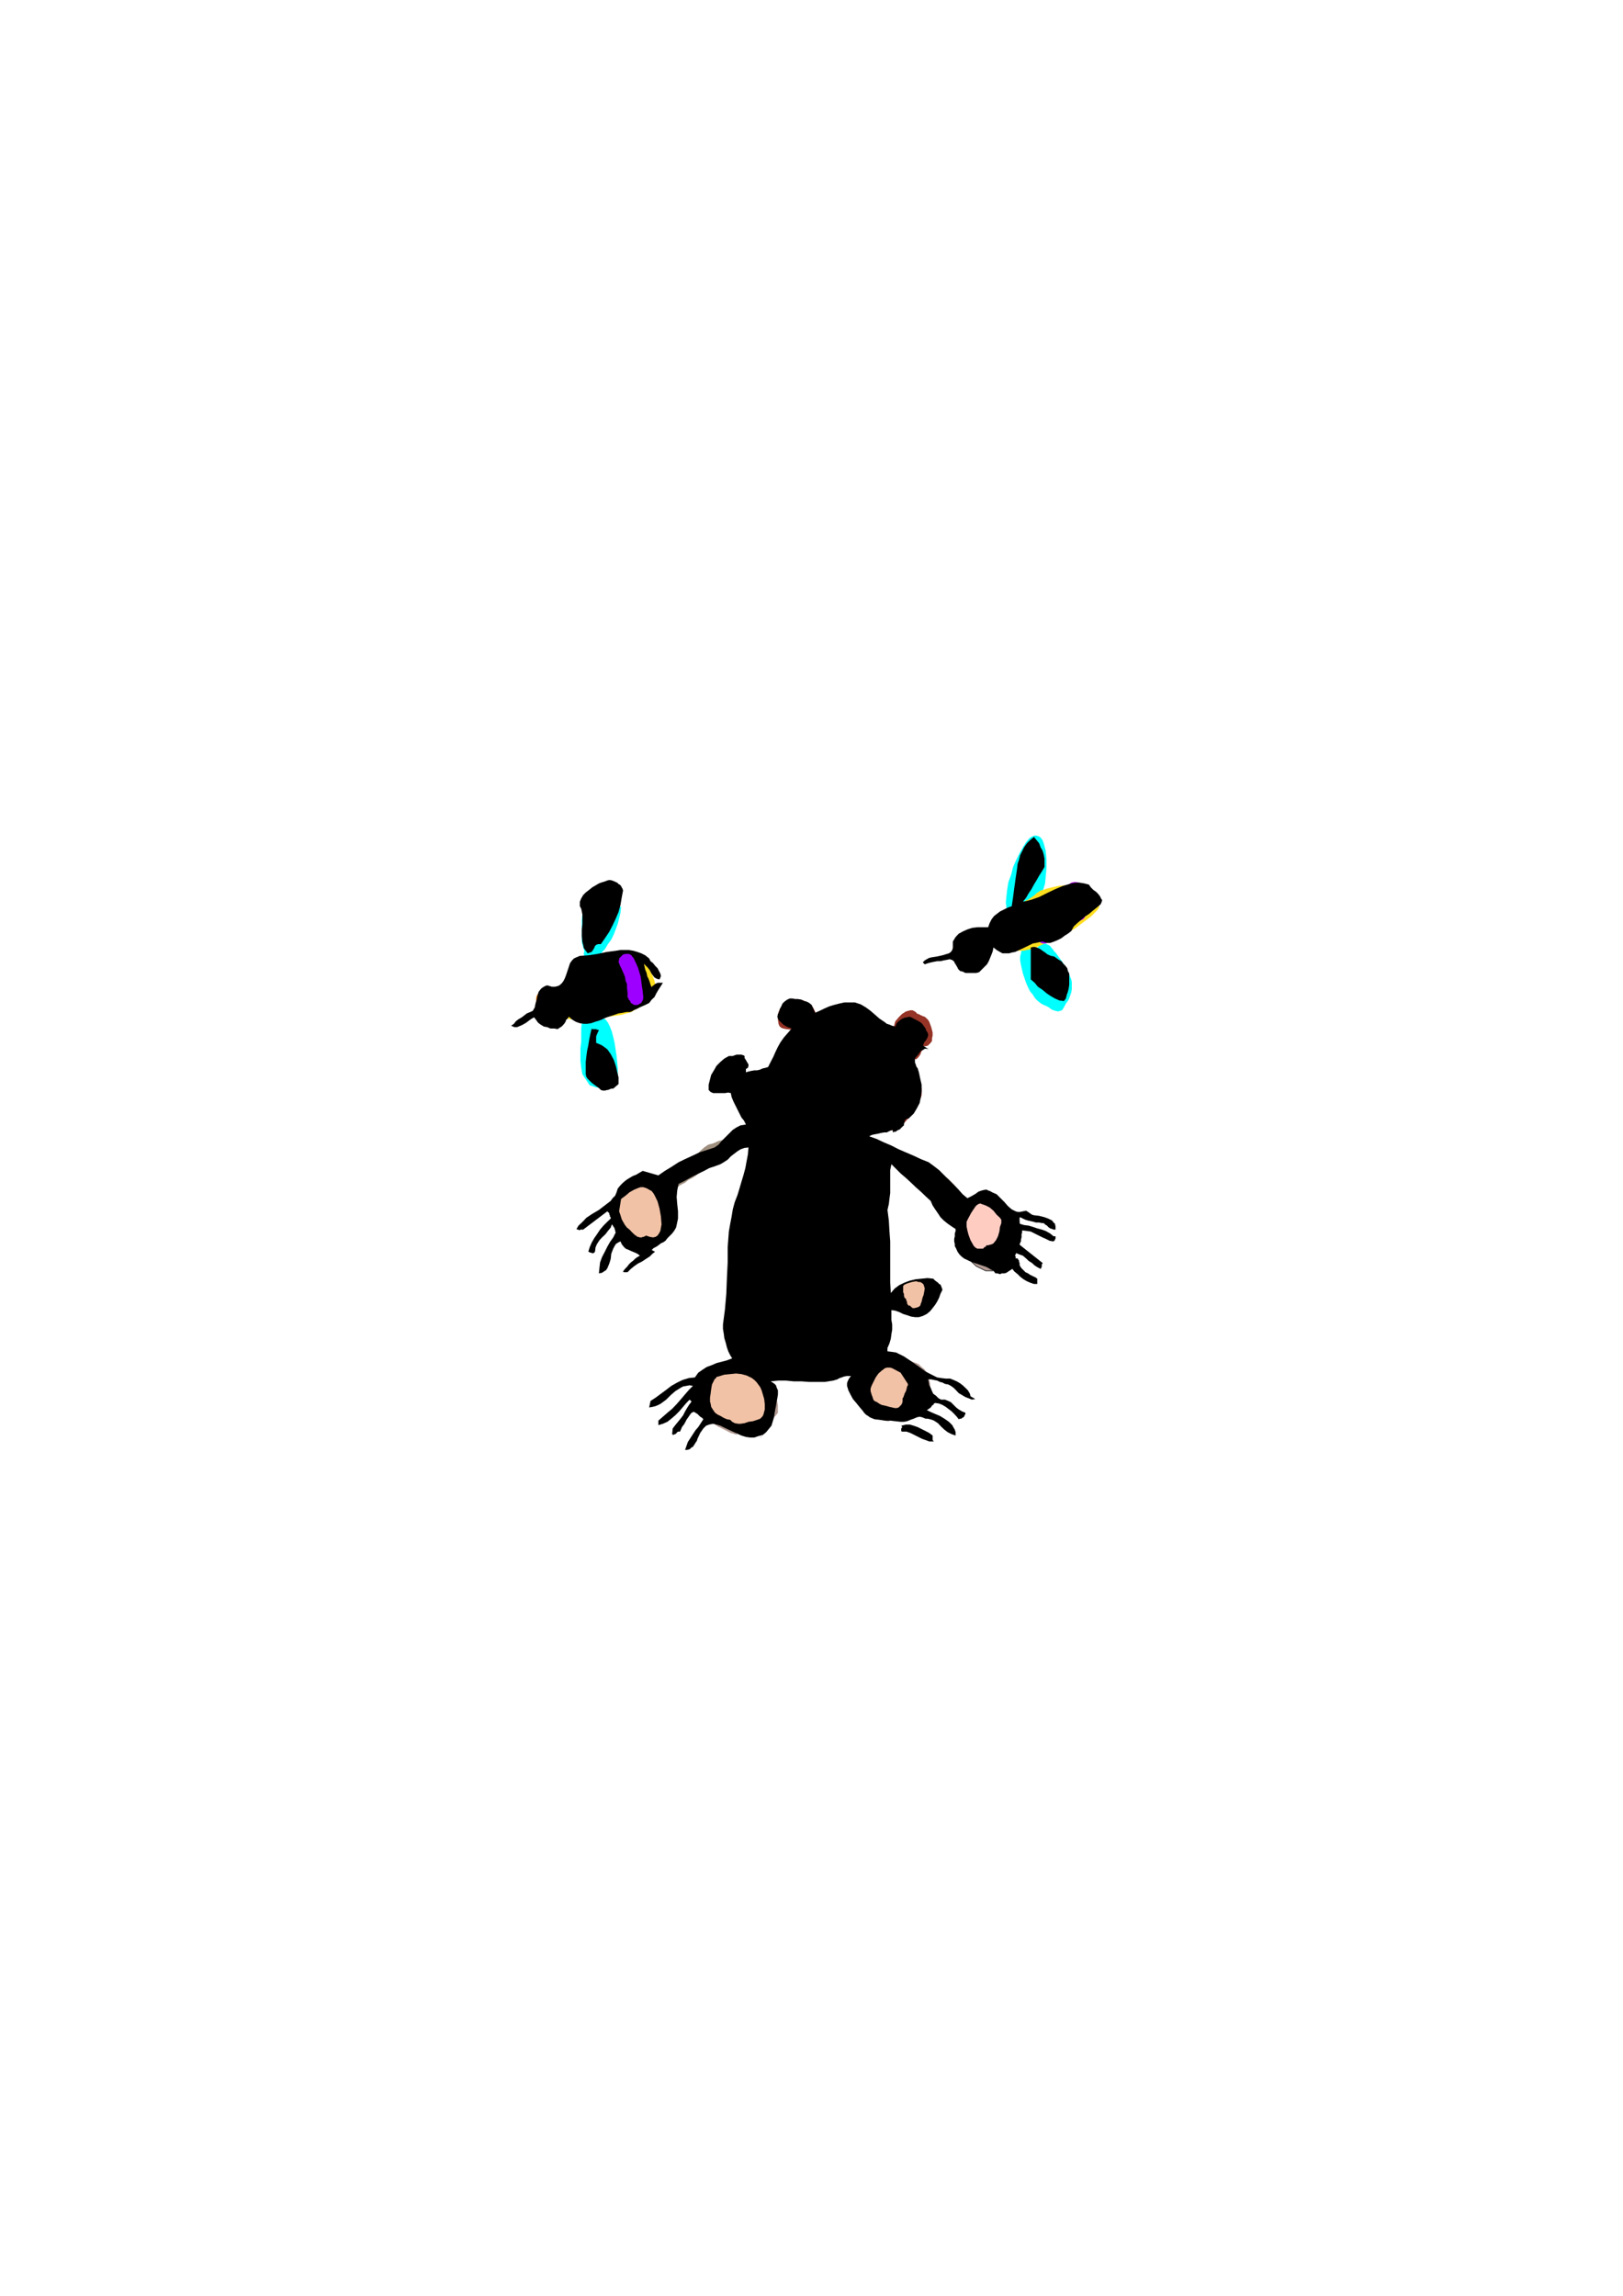 <?xml version="1.0" encoding="utf-8"?>
<!-- Created by UniConvertor 2.0rc4 (https://sk1project.net/) -->
<svg xmlns="http://www.w3.org/2000/svg" height="841.89pt" viewBox="0 0 595.276 841.89" width="595.276pt" version="1.1" xmlns:xlink="http://www.w3.org/1999/xlink" id="3e1ceb8f-f60a-11ea-ad63-dcc15c148e23">

<g>
	<path style="fill:#00ffff;" d="M 379.502,345.489 L 379.214,345.057 378.998,344.553 378.494,344.049 378.062,343.833 377.054,343.617 375.902,343.833 374.894,344.337 374.462,345.489 374.174,345.993 374.174,346.713 374.462,347.433 374.678,348.369 374.462,349.593 374.174,350.745 374.174,352.185 374.462,353.913 375.182,357.009 376.334,360.393 377.054,362.049 377.774,363.489 378.782,364.713 379.718,366.153 380.654,367.089 381.878,368.025 382.814,368.529 384.038,369.033 384.758,369.465 385.694,370.185 386.414,370.473 387.134,370.689 388.07,370.905 388.79,370.689 389.51,370.473 390.014,369.753 390.95,368.025 391.958,366.585 392.39,365.433 392.894,363.993 393.11,362.769 393.11,361.545 393.11,360.105 392.894,359.169 391.958,356.793 390.734,354.345 389.078,351.969 387.134,349.305 386.63,348.873 386.198,348.153 385.694,347.649 385.19,346.929 384.47,346.497 383.822,346.209 383.102,345.993 382.382,345.993 382.094,345.993 381.878,346.209 381.374,346.497 381.158,346.497 380.942,346.713 380.942,346.929 380.654,347.433 380.438,347.649 379.502,345.489 379.502,345.489 Z" />
	<path style="fill:#00ffff;" d="M 372.014,335.697 L 372.518,335.409 373.022,335.409 373.454,335.193 373.742,334.977 374.174,334.689 374.462,334.473 374.678,333.969 374.894,333.753 376.118,333.537 377.342,332.817 378.494,331.809 379.718,330.369 380.654,329.217 381.662,327.777 382.382,326.841 382.814,325.617 383.318,323.961 383.534,321.513 383.822,318.417 383.822,315.033 383.534,311.937 382.814,309.273 382.382,308.121 381.662,307.113 380.942,306.681 379.934,306.393 379.502,306.393 378.782,306.681 378.278,306.897 377.558,307.401 376.334,308.841 375.182,310.713 373.958,312.873 372.734,315.321 371.582,317.913 370.862,320.793 369.854,323.457 369.422,326.121 369.134,328.713 368.918,330.873 369.134,332.817 369.854,334.257 370.358,334.977 370.862,335.193 371.294,335.409 372.014,335.697 Z" />
	<path style="fill:#ffde1f;" d="M 368.918,347.937 L 368.918,347.937 369.134,347.937 369.422,347.649 369.638,347.649 369.638,347.649 369.854,347.649 370.142,347.649 370.142,347.433 370.862,348.153 371.798,348.657 373.022,348.657 374.174,348.657 375.398,348.657 376.622,348.369 377.774,348.153 378.782,347.937 382.094,346.497 385.19,345.057 388.358,343.617 391.454,342.177 394.334,340.449 397.214,338.289 400.094,336.129 402.47,333.753 402.974,333.033 403.19,332.529 403.19,331.809 403.19,331.377 402.758,329.649 402.038,328.209 401.318,327.057 400.094,325.833 399.158,324.897 398.438,324.393 396.71,324.393 394.838,324.393 392.678,324.393 390.23,324.681 388.07,324.897 385.91,325.401 384.038,325.833 382.598,326.337 381.662,326.553 380.942,327.057 380.222,327.489 379.502,328.209 378.782,328.713 378.062,329.217 377.054,329.937 376.334,330.153 375.614,330.657 374.894,330.873 374.462,331.089 373.742,331.377 373.022,331.593 372.302,331.809 371.582,332.313 370.862,332.529 370.142,333.033 369.422,333.537 368.702,334.257 367.982,334.977 367.262,335.409 366.542,336.129 365.822,336.849 365.318,337.569 364.814,338.577 364.598,339.729 364.814,341.457 365.102,343.329 365.822,345.057 366.542,346.497 366.974,346.929 367.694,347.433 368.198,347.649 368.918,347.937 Z M 370.574,340.953 L 370.862,340.737 370.862,340.449 370.862,340.233 371.078,340.017 371.078,340.017 371.078,339.729 371.294,339.513 371.294,339.297 371.294,339.513 371.078,339.513 371.078,339.729 370.862,339.729 370.862,339.729 370.862,340.017 370.574,340.017 370.574,340.233 370.574,340.953 Z" />
	<path style="fill:#bf00ff;" d="M 395.27,337.857 L 395.774,337.857 396.278,337.569 396.71,337.353 397.214,337.137 397.718,336.633 397.934,336.129 397.934,335.697 398.15,334.977 398.15,334.977 397.934,333.753 397.934,332.529 397.718,331.593 397.718,330.369 397.43,329.217 397.43,327.993 397.214,326.841 396.998,325.617 396.998,325.617 396.998,325.113 396.71,324.393 396.278,324.177 395.774,323.673 394.838,323.457 393.83,323.457 392.894,323.673 391.958,324.393 391.67,324.897 391.454,325.401 391.454,326.121 391.454,326.553 392.39,335.193 392.39,335.409 392.678,335.697 392.894,336.129 393.11,336.633 393.614,337.137 394.118,337.569 394.55,337.857 395.27,337.857 Z" />
	<path style="fill:#9e00ff;" d="M 383.102,345.993 L 383.534,345.993 384.038,345.777 384.47,345.489 384.974,345.057 385.478,344.553 385.694,344.049 385.694,343.617 385.694,342.897 385.694,342.897 385.694,341.457 385.478,340.017 385.19,338.577 384.974,337.353 384.47,335.913 384.254,334.473 383.822,333.033 383.318,331.809 383.318,331.809 383.102,331.089 382.598,330.657 382.094,330.369 381.662,330.153 380.654,329.937 379.718,330.153 378.782,330.657 378.062,331.593 377.774,332.097 377.774,332.529 377.774,333.033 378.062,333.753 378.494,334.977 378.782,336.129 379.214,337.353 379.502,338.289 379.718,339.513 379.718,340.737 379.934,341.889 380.222,343.329 380.222,343.833 380.438,344.337 380.654,344.769 381.158,345.273 381.374,345.489 381.878,345.777 382.382,345.993 383.102,345.993 Z" />
	<path style="fill:#9e00ff;" d="M 374.462,347.433 L 375.182,347.217 375.614,347.217 376.118,346.713 376.622,346.209 377.054,345.777 377.342,345.273 377.342,344.769 377.342,344.049 377.342,344.049 377.054,342.897 376.838,341.673 376.622,340.449 376.334,339.297 376.118,338.073 375.902,336.849 375.614,335.697 375.398,334.473 375.398,334.473 375.182,333.753 374.894,333.249 374.462,332.817 373.958,332.529 373.022,332.313 371.798,332.313 370.862,332.817 370.142,333.537 369.854,333.969 369.854,334.473 369.638,335.193 369.854,335.697 370.142,337.137 370.358,338.793 370.574,340.737 371.078,342.609 371.582,344.337 372.302,345.993 372.734,346.497 373.238,346.929 373.742,347.217 374.462,347.433 Z" />
	<path style="fill:#ff7f00;" d="M 356.462,354.849 L 357.182,354.633 358.118,354.129 359.126,353.409 360.062,352.689 360.782,351.753 361.718,350.745 362.438,350.025 362.942,349.305 362.942,348.153 362.942,346.929 362.942,345.993 362.654,344.769 362.438,344.049 362.006,343.113 361.502,341.889 360.782,340.953 360.278,340.737 359.846,340.449 359.126,340.449 358.406,340.449 356.966,340.953 355.022,341.457 353.366,342.393 351.926,343.113 350.702,344.049 350.198,344.769 349.982,345.057 349.982,345.777 349.766,346.209 349.766,346.929 349.478,347.649 349.478,348.153 349.478,348.657 349.478,348.873 349.982,349.809 350.702,350.745 351.638,351.753 352.358,352.689 353.582,353.409 354.518,354.129 355.526,354.633 356.462,354.849 Z" />
	<path style="fill:#00ffff;" d="M 218.942,373.785 L 218.222,372.849 217.502,372.129 216.494,371.841 215.558,371.841 214.838,372.129 214.118,372.849 213.398,373.569 213.398,374.721 213.182,377.169 213.182,379.545 213.182,381.921 212.894,384.369 212.894,386.745 212.894,389.121 213.182,391.569 213.614,393.945 216.278,397.977 217.214,398.265 218.438,398.697 219.878,398.985 221.534,399.201 223.262,399.201 224.414,398.985 225.134,398.697 225.638,398.481 226.142,397.977 226.358,397.257 226.574,395.097 226.574,391.569 226.142,387.249 225.422,382.425 224.918,380.265 224.414,378.321 223.694,376.449 222.974,375.009 222.038,373.785 221.102,373.281 220.598,373.065 220.094,373.065 219.374,373.281 218.942,373.785 Z" />
	<path style="fill:#00ffff;" d="M 224.198,324.393 L 223.262,324.177 222.542,324.177 221.822,324.177 221.102,324.393 219.374,325.113 217.934,326.121 216.782,327.273 215.774,328.713 214.838,330.153 214.334,331.593 214.118,332.817 213.614,334.977 213.398,337.569 213.398,340.233 213.398,342.897 213.398,345.489 213.902,347.433 214.334,348.657 214.118,349.809 214.334,350.745 215.054,351.753 216.062,352.185 216.998,352.473 217.934,352.473 218.942,351.969 219.662,351.033 219.662,351.033 219.878,350.529 220.094,350.025 220.382,349.809 220.598,349.593 220.814,349.089 221.102,348.873 221.534,348.369 221.822,348.153 222.974,346.209 224.198,344.553 225.134,342.609 225.854,340.737 226.574,338.793 227.078,336.849 227.582,334.689 227.798,332.529 227.582,332.529 227.078,332.529 226.574,332.313 226.142,332.313 225.422,332.313 224.918,332.097 224.702,332.097 224.198,332.097 224.702,330.873 225.422,329.937 225.638,328.713 225.854,327.489 225.854,326.553 225.638,325.617 225.134,324.897 224.198,324.393 Z" />
	<path style="fill:#ff7f00;" d="M 204.758,369.753 L 208.358,369.249 204.758,369.753 Z M 202.382,376.161 L 203.102,375.945 203.822,375.729 204.326,375.441 204.758,375.009 205.046,374.505 205.262,373.785 205.262,373.281 205.262,372.561 205.766,372.345 206.486,372.129 206.918,371.625 207.206,371.409 207.638,370.905 207.926,370.185 208.142,369.753 208.358,369.249 208.646,368.529 208.646,367.809 208.358,367.089 207.926,366.369 206.702,364.929 205.046,363.705 203.318,362.769 201.446,362.049 200.726,362.049 199.718,362.049 198.998,362.265 198.566,362.769 197.846,363.705 197.342,364.425 196.838,365.145 196.622,366.153 196.622,367.593 196.838,369.249 197.558,370.905 198.566,372.345 199.502,373.785 200.438,375.441 200.438,375.441 200.726,375.441 200.942,375.729 201.158,375.729 201.446,375.945 201.662,375.945 201.878,375.945 202.166,376.161 202.382,376.161 Z" />
	<path style="fill:#ffde1f;" d="M 214.622,363.993 L 214.622,363.993 214.622,363.705 214.622,363.489 214.622,363.489 214.622,363.273 214.334,362.985 214.334,362.985 214.334,362.769 214.838,362.553 215.054,362.265 215.342,362.049 215.558,361.833 216.062,361.545 216.278,361.329 216.494,361.329 216.998,361.113 216.494,361.329 216.278,361.833 216.062,362.049 215.558,362.553 215.342,362.769 215.054,363.273 214.838,363.705 214.622,363.993 Z M 223.982,364.713 L 223.694,364.713 223.478,364.713 223.262,364.713 222.974,364.713 222.758,364.425 222.542,364.425 222.038,364.425 221.822,364.209 222.038,364.209 222.254,364.425 222.542,364.425 222.974,364.425 223.262,364.425 223.478,364.425 223.694,364.425 223.982,364.713 Z M 206.918,362.553 L 207.206,362.265 207.422,362.049 207.422,361.545 207.638,361.329 207.926,361.113 208.142,360.825 208.358,360.609 208.646,360.105 208.862,359.169 208.862,358.233 209.078,357.513 209.294,356.505 209.798,355.785 210.014,355.065 210.518,354.633 211.022,354.129 213.614,353.193 216.278,352.473 219.158,351.753 221.822,351.033 224.702,350.529 227.582,350.313 230.462,350.313 233.054,350.745 234.278,351.249 235.718,352.473 237.158,353.913 238.31,355.785 239.318,357.729 240.038,359.673 240.254,360.609 240.254,361.329 240.254,362.049 239.75,362.769 238.814,364.425 237.878,365.865 236.87,367.089 235.718,368.313 234.494,369.465 233.054,370.185 231.614,371.121 229.742,371.625 228.014,372.129 225.134,372.561 221.822,373.065 217.934,373.569 214.118,373.785 210.734,373.785 209.294,373.785 208.142,373.569 207.206,373.281 206.486,372.849 205.982,371.841 205.766,370.689 205.766,369.249 205.766,367.809 205.982,366.153 206.198,364.713 206.702,363.489 206.918,362.553 Z" />
	<path style="fill:#9e00ff;" d="M 217.502,373.785 L 217.718,373.785 217.934,373.785 218.222,373.785 218.438,374.001 218.654,374.001 218.942,374.001 219.158,374.289 219.374,374.289 220.094,374.001 220.598,374.001 221.102,373.569 221.318,373.281 222.038,372.129 222.254,370.689 222.254,369.033 222.038,367.089 221.822,365.145 221.318,362.985 220.598,360.825 219.878,358.953 219.158,357.009 218.222,355.569 217.214,354.129 216.278,353.193 215.342,352.689 214.622,352.689 213.614,352.905 213.182,353.625 212.678,354.633 212.462,355.569 212.462,358.233 212.678,361.329 213.182,364.425 213.902,367.305 214.334,369.753 214.838,371.409 214.838,371.409 214.838,371.625 215.342,372.129 215.558,372.561 216.062,373.065 216.494,373.281 216.998,373.569 217.502,373.785 Z" />
	<path style="fill:#943326;" d="M 295.91,377.385 L 297.062,377.385 297.71,376.881 298.646,376.161 299.15,375.225 299.366,374.001 299.654,373.065 299.366,371.841 298.934,370.905 298.214,369.465 297.062,368.313 296.126,367.593 294.686,366.873 293.462,366.585 292.31,366.369 291.086,366.585 289.862,366.873 288.71,367.305 287.702,368.025 286.766,369.033 286.046,369.969 285.542,371.121 285.326,372.561 285.326,374.001 285.542,375.441 285.83,376.161 286.046,376.449 286.55,376.881 287.27,377.169 288.422,377.385 290.15,377.601 291.806,377.601 293.246,377.601 294.686,377.601 295.91,377.385 Z" />
	<path style="fill:#943326;" d="M 337.526,386.745 L 337.742,386.241 337.742,386.025 338.03,385.521 338.246,385.089 338.246,384.801 338.462,384.369 338.75,383.865 338.75,383.649 339.686,383.649 340.406,383.361 340.838,382.929 341.342,382.425 341.846,381.705 341.846,380.769 342.062,379.761 342.062,378.609 341.558,376.665 340.838,374.721 340.406,374.001 339.686,373.281 339.182,372.849 338.246,372.561 338.246,372.561 338.03,372.345 337.742,372.345 337.526,372.129 337.31,372.129 337.022,371.841 336.59,371.841 336.302,371.625 335.87,371.121 335.15,370.689 334.646,370.473 333.926,370.473 332.27,370.905 330.83,371.841 329.606,373.065 328.382,374.505 328.166,375.225 327.95,376.161 327.662,376.665 327.662,377.385 328.166,378.321 328.382,379.329 328.886,380.265 329.102,380.985 329.606,381.921 330.11,382.641 330.83,383.649 331.262,384.369 331.262,384.369 331.766,385.305 332.486,386.241 333.206,387.249 333.926,387.969 334.862,388.401 335.582,388.401 336.086,388.401 336.59,387.969 337.022,387.465 337.526,386.745 Z" />
	<path style="fill:#5e00ff;" d="M 263.726,400.641 L 264.23,400.641 264.734,400.425 265.166,400.137 265.67,399.921 265.886,399.705 266.174,399.201 266.39,398.697 266.606,398.265 267.83,397.761 269.054,397.041 270.206,396.321 271.214,395.385 271.934,394.161 272.15,392.937 272.366,391.569 272.15,390.129 271.646,389.409 270.926,388.905 269.774,388.689 268.766,388.401 267.614,388.689 266.606,388.905 265.67,389.121 265.166,389.625 264.446,390.561 264.014,391.281 263.294,392.289 262.79,393.225 262.286,394.161 261.854,395.097 261.35,396.105 261.134,397.041 261.134,397.041 260.846,397.545 260.846,398.265 261.134,398.985 261.566,399.417 261.854,399.921 262.574,400.137 263.006,400.425 263.726,400.641 Z" />
	<path style="fill:#b29b93;" d="M 323.342,420.081 L 322.19,419.793 321.47,419.793 320.966,420.081 320.75,420.297 321.182,420.801 321.686,421.161 322.622,421.665 323.846,422.169 323.846,422.169 324.062,422.169 324.566,422.169 324.782,422.385 325.286,422.385 325.79,422.385 326.006,422.385 326.51,422.385 326.726,422.601 326.006,423.105 325.79,423.825 325.502,424.545 325.79,425.049 326.942,426.489 328.67,427.641 330.83,428.649 332.702,429.585 334.43,430.521 335.366,431.025 337.022,432.681 338.462,434.625 339.686,436.569 340.838,438.441 341.846,440.601 342.998,442.761 344.438,444.705 345.878,446.577 347.318,447.801 348.542,448.737 349.766,449.241 350.702,449.457 351.638,449.241 352.358,448.737 352.862,447.585 353.078,446.145 353.366,446.145 353.366,445.857 353.582,445.857 353.582,445.857 353.798,445.857 353.798,445.641 354.086,445.641 354.086,445.641 354.086,445.641 354.518,445.425 354.806,445.137 354.806,445.425 354.806,445.425 354.518,445.641 354.302,445.641 354.302,445.425 354.302,444.921 354.086,443.481 353.798,442.041 353.582,440.601 353.078,439.161 352.358,437.937 351.638,436.785 350.918,435.561 349.982,434.409 347.822,432.249 345.158,430.521 342.278,428.865 339.182,427.641 337.31,425.985 335.366,424.329 333.422,423.105 331.55,422.385 329.39,421.449 327.23,420.945 324.782,420.513 322.406,420.081 323.342,420.081 Z M 329.102,422.889 L 326.222,425.769 329.102,422.889 Z" />
	<path style="fill:#9e8f7f;" d="M 245.294,436.785 L 245.51,436.785 246.014,436.785 246.23,436.785 246.518,436.569 246.734,436.569 246.95,436.281 247.238,436.281 247.238,436.065 247.238,436.065 248.678,435.129 249.83,434.409 251.27,433.689 252.494,432.681 253.934,431.961 255.086,431.241 256.31,430.305 257.534,429.585 258.254,429.081 258.686,428.361 259.19,427.929 259.694,427.209 260.126,426.705 260.846,425.985 261.35,425.481 262.07,425.049 262.574,424.545 263.294,424.329 264.014,424.041 264.95,423.825 265.67,423.609 266.39,423.321 267.11,423.105 267.83,422.889 268.766,422.385 269.486,421.665 270.206,420.945 271.214,420.297 271.934,419.577 272.654,419.073 273.59,418.353 274.526,417.921 275.03,417.921 275.75,417.633 276.182,417.201 276.47,416.913 276.902,415.977 276.902,414.753 276.686,413.817 275.966,413.097 275.462,412.665 275.03,412.377 274.526,412.377 273.806,412.377 273.806,412.377 273.086,412.665 272.654,412.881 272.15,413.097 271.43,413.385 270.926,413.601 270.494,413.817 269.99,414.105 269.486,414.537 269.054,414.753 268.55,415.257 268.046,415.761 267.614,416.193 266.894,416.697 266.39,417.201 265.886,417.417 265.454,417.921 264.734,418.137 263.726,418.353 263.006,418.641 262.07,419.073 261.35,419.361 260.414,419.577 259.694,419.793 258.974,420.297 258.254,420.801 257.534,421.449 257.03,421.881 256.31,422.601 255.806,423.321 255.086,424.041 254.654,424.545 253.934,425.265 252.71,425.985 251.27,426.921 250.118,427.641 248.678,428.361 247.238,429.081 246.014,430.089 244.574,430.809 243.35,431.961 243.35,431.961 243.35,431.961 242.918,432.681 242.63,433.401 242.63,434.121 242.63,435.129 243.134,435.561 243.638,436.281 244.574,436.569 245.294,436.785 Z" />
	<path style="fill:#b29b93;" d="M 368.702,465.081 L 368.702,465.081 368.918,465.081 368.918,465.081 368.918,465.081 368.918,465.081 369.134,465.081 369.134,464.793 369.134,464.793 369.134,464.793 369.638,464.577 370.142,464.361 370.574,463.857 370.862,463.641 371.078,463.137 371.078,462.417 371.078,461.913 371.078,461.481 371.582,460.977 372.014,460.473 372.518,459.753 372.734,459.033 373.454,457.377 373.742,455.505 373.958,453.561 373.958,451.617 373.958,450.177 373.958,449.241 373.742,447.801 372.518,446.145 371.078,444.201 369.422,442.257 367.478,440.385 365.534,438.945 363.878,437.721 362.654,437.217 361.718,437.217 360.782,437.217 359.846,437.505 359.126,437.721 357.398,438.657 356.246,440.097 355.022,441.537 354.086,443.265 353.366,444.705 352.646,446.361 354.086,446.865 353.798,447.801 353.366,448.521 352.862,449.457 352.358,450.177 351.926,451.185 351.422,451.905 351.206,452.625 350.702,453.561 350.486,454.281 350.486,455.217 350.702,456.225 351.206,457.161 352.358,459.033 354.302,460.977 356.246,462.633 358.118,464.361 360.062,465.297 361.502,466.017 362.438,466.017 363.374,466.017 364.094,466.017 365.102,465.801 366.038,465.801 366.974,465.513 367.694,465.297 368.702,465.081 Z M 362.438,453.345 L 366.038,456.441 362.438,453.345 Z M 367.694,455.937 L 367.694,455.937 367.694,455.937 367.478,455.937 367.478,456.225 367.478,456.225 367.478,456.225 367.478,456.225 367.478,456.441 367.478,456.225 367.694,455.937 Z M 361.286,445.137 L 361.502,445.137 361.718,444.921 362.006,444.705 362.222,444.705 362.438,444.417 362.654,444.417 362.942,444.417 362.942,444.201 362.942,444.201 362.654,443.985 362.438,443.985 362.438,443.697 362.222,443.481 362.006,443.481 362.006,443.265 361.718,443.265 361.718,443.481 361.718,443.697 361.718,443.985 361.502,444.201 361.502,444.417 361.502,444.705 361.502,444.921 361.286,445.137 Z" />
	<path style="stroke:#000000;stroke-width:0.216;stroke-miterlimit:10.433;fill:none;" d="M 368.702,465.081 L 368.918,465.081 369.134,465.081 369.134,464.793 369.638,464.577 370.142,464.361 370.574,463.857 370.862,463.641 371.078,463.137 371.078,462.417 371.078,461.913 371.078,461.481 371.582,460.977 372.014,460.473 372.518,459.753 372.734,459.033 373.454,457.377 373.742,455.505 373.958,453.561 373.958,451.617 373.958,450.177 373.958,449.241 373.742,447.801 372.518,446.145 371.078,444.201 369.422,442.257 367.478,440.385 365.534,438.945 363.878,437.721 362.654,437.217 361.718,437.217 360.782,437.217 359.846,437.505 359.126,437.721 357.398,438.657 356.246,440.097 355.022,441.537 354.086,443.265 353.366,444.705 352.646,446.361 354.086,446.865 353.798,447.801 353.366,448.521 352.862,449.457 352.358,450.177 351.926,451.185 351.422,451.905 351.206,452.625 350.702,453.561 350.486,454.281 350.486,455.217 350.702,456.225 351.206,457.161 352.358,459.033 354.302,460.977 356.246,462.633 358.118,464.361 360.062,465.297 361.502,466.017 362.438,466.017 363.374,466.017 364.094,466.017 365.102,465.801 366.038,465.801 366.974,465.513 367.694,465.297 368.702,465.081" />
	<path style="stroke:#000000;stroke-width:0.216;stroke-miterlimit:10.433;fill:none;" d="M 362.438,453.345 L 366.038,456.441 362.438,453.345" />
	<path style="stroke:#000000;stroke-width:0.216;stroke-miterlimit:10.433;fill:none;" d="M 367.694,455.937 L 367.478,455.937 367.478,456.225 367.478,456.441 367.478,456.225 367.694,455.937" />
	<path style="stroke:#000000;stroke-width:0.216;stroke-miterlimit:10.433;fill:none;" d="M 361.286,445.137 L 361.502,445.137 361.718,444.921 362.006,444.705 362.222,444.705 362.438,444.417 362.654,444.417 362.942,444.417 362.942,444.201 362.654,443.985 362.438,443.985 362.438,443.697 362.222,443.481 362.006,443.481 362.006,443.265 361.718,443.265 361.718,443.481 361.718,443.697 361.718,443.985 361.502,444.201 361.502,444.417 361.502,444.705 361.502,444.921 361.286,445.137" />
	<path style="fill:#b29b93;" d="M 336.302,481.137 L 336.806,481.137 337.526,480.849 338.03,480.633 338.246,480.201 338.75,479.697 338.966,479.193 339.182,478.761 339.182,478.041 340.406,477.537 341.558,477.033 342.566,476.313 343.502,475.593 344.222,474.873 344.726,473.937 344.726,473.001 344.438,471.777 344.006,471.057 342.998,470.553 341.846,470.121 340.622,469.833 338.966,469.833 337.526,470.121 335.87,470.337 334.142,470.841 332.486,471.273 330.83,471.993 329.39,472.713 328.166,473.721 327.23,474.441 326.51,475.377 326.006,476.313 326.006,477.321 326.006,478.041 326.51,478.473 326.942,478.977 327.446,479.481 328.886,479.913 330.326,480.417 331.982,480.633 333.71,480.633 335.15,480.849 336.302,481.137 336.302,481.137 336.302,481.137 Z" />
	<path style="stroke:#000000;stroke-width:0.216;stroke-miterlimit:10.433;fill:none;" d="M 336.302,481.137 L 336.806,481.137 337.526,480.849 338.03,480.633 338.246,480.201 338.75,479.697 338.966,479.193 339.182,478.761 339.182,478.041 340.406,477.537 341.558,477.033 342.566,476.313 343.502,475.593 344.222,474.873 344.726,473.937 344.726,473.001 344.438,471.777 344.006,471.057 342.998,470.553 341.846,470.121 340.622,469.833 338.966,469.833 337.526,470.121 335.87,470.337 334.142,470.841 332.486,471.273 330.83,471.993 329.39,472.713 328.166,473.721 327.23,474.441 326.51,475.377 326.006,476.313 326.006,477.321 326.006,478.041 326.51,478.473 326.942,478.977 327.446,479.481 328.886,479.913 330.326,480.417 331.982,480.633 333.71,480.633 335.15,480.849 336.302,481.137" />
	<path style="fill:#b29b93;" d="M 331.55,516.633 L 329.822,520.449 331.55,516.633 Z M 320.966,498.417 L 321.686,498.417 322.406,498.417 323.126,498.129 323.846,498.129 324.35,498.129 325.07,498.417 325.79,498.633 326.51,498.849 328.382,498.633 330.326,498.633 331.982,498.633 333.422,498.849 334.646,499.353 336.086,499.857 337.022,500.289 338.03,501.297 338.966,502.017 339.686,502.953 340.19,503.889 340.622,505.113 341.126,507.273 341.342,509.649 340.838,511.809 340.19,514.185 339.686,515.193 338.966,516.129 338.246,517.065 337.526,518.073 336.59,518.793 335.582,519.225 334.43,519.729 333.206,520.233 331.982,520.449 330.542,520.449 329.102,520.449 327.662,520.233 327.23,520.449 326.942,520.665 326.51,520.953 326.006,521.169 325.502,521.169 325.286,521.169 324.782,520.953 324.35,520.953 324.35,520.953 323.342,520.449 322.622,520.233 321.686,519.945 320.75,519.513 319.742,519.009 319.022,518.793 318.374,518.289 317.654,517.569 316.934,517.065 316.214,516.129 315.494,515.193 314.774,513.969 314.054,512.745 313.55,511.593 313.334,510.369 313.334,509.433 313.766,507.993 314.27,506.769 314.99,505.545 315.494,504.609 316.214,503.673 316.934,502.953 317.654,502.233 318.374,501.513 318.374,501.009 318.59,500.577 318.806,500.073 319.022,499.569 319.526,499.137 319.742,498.849 320.462,498.633 320.966,498.417 Z" />
	<path style="fill:#b29b93;" d="M 277.91,527.145 L 278.63,527.145 279.35,526.929 279.782,526.425 280.286,525.921 280.502,525.201 280.79,524.481 280.79,524.049 280.502,523.329 279.35,524.049 278.126,524.481 276.902,524.769 275.462,524.769 273.806,524.769 272.15,524.769 270.494,524.265 269.054,524.049 270.494,526.209 268.046,525.489 265.67,524.265 263.294,523.113 261.134,521.673 258.974,519.945 257.246,518.073 256.526,517.065 256.094,516.129 255.59,514.905 255.374,513.753 255.086,513.465 254.654,513.249 254.366,512.745 254.15,512.529 253.934,512.025 253.934,511.593 253.934,511.089 253.934,510.585 253.934,510.585 254.366,508.929 255.086,507.489 255.806,506.265 256.814,505.329 257.75,504.609 258.974,503.889 260.126,503.385 261.35,503.169 262.79,502.233 264.23,501.513 265.886,501.297 267.614,500.793 269.27,500.793 270.926,501.009 272.87,501.513 274.742,502.017 275.246,502.233 275.462,502.665 275.966,502.953 276.47,503.673 276.902,504.393 277.406,505.113 277.91,505.833 278.126,506.769 278.63,506.769 279.062,506.985 279.566,507.273 280.07,507.273 280.502,507.489 281.006,507.705 281.51,507.705 281.942,507.993 282.662,509.145 283.382,510.369 284.102,511.593 284.606,512.745 285.11,513.969 285.326,515.409 285.326,516.633 285.326,518.073 284.606,519.009 284.102,519.513 283.166,520.233 282.446,520.665 281.726,521.385 281.222,522.105 280.79,523.113 280.79,524.481 280.79,524.985 280.502,525.489 280.286,525.921 279.782,526.425 279.566,526.641 279.062,526.929 278.342,527.145 277.91,527.145 Z M 270.494,526.209 L 271.43,526.425 272.15,526.641 273.086,526.641 274.094,526.929 275.03,526.929 275.966,527.145 276.686,527.145 277.622,527.145 277.622,527.145 277.91,527.145 277.622,527.145 277.622,527.145 276.686,527.145 275.966,527.145 275.03,526.929 274.094,526.929 273.086,526.641 272.15,526.641 271.43,526.425 270.494,526.209 Z" />
	<path style="fill:#9e8f7f;" d="M 234.998,457.881 L 235.214,457.881 235.718,457.881 235.934,457.881 236.15,457.665 236.438,457.665 236.654,457.377 236.87,457.161 237.158,456.945 237.878,457.161 238.814,456.945 239.534,456.945 240.038,456.441 241.478,455.721 242.414,454.497 243.35,452.841 244.358,451.185 244.79,449.025 245.51,447.081 245.798,444.705 246.014,442.545 246.23,440.385 246.23,438.441 246.014,436.569 245.798,434.841 245.294,433.401 244.79,432.249 244.07,431.529 243.35,431.241 242.414,431.241 241.478,431.241 240.254,431.745 239.318,431.961 238.31,432.465 237.374,432.681 236.87,431.745 235.934,431.241 235.214,431.025 234.278,431.241 233.27,431.745 232.838,432.465 232.334,433.185 232.118,434.409 231.614,434.625 231.11,435.129 230.462,435.345 229.958,435.561 229.454,436.065 229.022,436.281 228.518,436.785 227.798,437.001 227.078,437.505 226.574,437.937 226.358,438.945 226.142,439.665 225.854,442.041 225.854,444.417 226.142,446.865 226.574,449.025 226.862,450.681 227.294,451.905 227.798,452.625 228.518,453.561 229.238,454.065 229.958,454.785 230.678,455.505 231.398,455.937 232.334,456.657 233.054,457.161 233.054,457.161 233.27,457.377 233.558,457.665 233.774,457.665 233.99,457.881 234.278,457.881 234.494,457.881 234.71,457.881 234.998,457.881 Z M 239.75,442.257 L 240.254,441.537 239.75,442.257 Z" />
	<path style="fill:#943326;" d="M 268.55,398.265 L 271.646,394.881 284.102,391.065 284.102,390.561 284.39,389.409 285.11,387.465 286.046,385.089 286.982,383.649 287.99,382.425 288.926,380.985 290.366,379.545 292.022,378.321 293.75,376.881 295.91,375.729 298.214,374.721 302.534,372.849 305.846,371.409 308.51,370.473 310.454,369.753 311.606,369.249 312.326,369.033 312.614,369.033 312.83,369.033 313.334,369.249 314.486,369.969 316.43,370.905 318.806,372.345 321.47,373.785 324.062,375.441 326.51,377.385 328.166,379.329 330.11,381.705 331.766,384.585 333.71,387.969 335.366,391.281 336.59,394.665 337.526,397.761 338.03,399.201 338.03,400.425 338.03,401.577 337.742,402.585 336.806,404.241 335.87,405.897 334.646,407.841 333.422,409.785 331.982,411.441 330.542,412.881 329.39,413.817 328.166,414.321 326.942,414.537 325.07,414.753 322.91,415.257 320.462,415.473 318.59,415.977 316.646,416.193 315.494,416.481 314.99,416.697 325.502,422.169 325.502,478.257 325.502,478.977 325.286,480.849 325.286,483.513 324.782,486.609 324.35,489.993 323.63,493.377 323.126,494.817 322.622,495.969 321.902,497.193 321.182,498.129 320.246,498.849 318.806,499.569 316.934,500.289 314.774,501.009 309.734,502.665 303.686,504.105 297.566,505.113 291.302,505.833 288.422,506.049 285.542,506.049 283.166,505.833 280.79,505.545 278.63,504.825 276.686,504.105 275.03,502.953 273.59,501.729 272.15,500.289 271.214,498.633 269.99,497.193 269.27,495.537 268.046,492.369 267.11,489.777 266.606,487.833 266.606,487.113 266.606,485.889 266.606,482.577 266.894,477.753 267.11,471.993 267.326,466.017 267.83,460.041 268.046,454.785 268.55,450.897 269.054,447.081 270.206,442.257 271.646,436.785 273.374,431.241 274.742,425.985 276.182,421.665 277.19,418.641 277.406,417.417 277.406,417.201 276.902,416.481 276.47,415.257 275.75,413.817 275.03,412.377 274.31,410.937 273.374,409.785 272.654,408.561 271.934,407.337 271.214,405.897 270.494,404.241 269.99,402.585 269.27,400.857 268.766,399.417 268.55,398.481 268.55,398.265 Z" />
	<path style="fill:#b86961;" d="M 277.406,402.585 L 278.126,402.297 279.062,402.297 279.782,402.297 280.79,402.081 281.726,401.865 282.446,401.865 283.382,401.577 284.102,401.361 284.606,402.081 285.326,402.801 286.262,403.305 287.486,404.025 290.582,404.745 293.966,404.961 297.566,405.177 300.806,404.745 302.246,404.457 303.686,404.241 304.91,403.737 305.846,403.305 306.134,403.521 306.35,403.737 306.854,404.025 307.286,404.025 307.79,404.241 308.294,404.241 308.726,404.241 309.23,404.241 309.734,404.961 310.166,405.465 311.174,406.185 312.11,406.617 314.774,407.625 317.654,408.345 320.462,408.561 323.342,408.777 325.502,408.561 326.726,408.057 327.446,407.337 327.95,406.401 328.382,405.681 328.67,404.961 328.886,404.241 329.102,403.521 329.39,402.585 329.606,401.865 329.606,401.865 329.606,401.145 329.606,400.641 329.39,400.137 329.102,399.705 328.67,399.201 328.166,398.985 327.662,398.697 326.942,398.697 326.942,398.265 326.726,397.761 326.51,397.257 326.51,396.825 326.222,396.537 326.006,396.105 325.79,395.817 325.79,395.385 326.006,395.097 326.006,394.881 326.222,394.665 326.51,394.377 326.51,394.161 326.726,393.945 326.726,393.657 326.726,393.657 326.942,392.505 326.942,391.281 326.726,390.129 326.51,388.689 325.79,386.529 324.566,384.081 322.91,381.921 321.182,380.265 319.31,378.825 317.15,377.601 316.43,376.665 315.926,375.729 315.206,375.225 314.486,374.505 313.55,374.289 312.614,374.001 311.894,373.785 310.67,374.001 308.726,374.289 306.566,375.225 304.406,376.161 302.246,377.601 297.926,380.985 294.182,384.585 291.086,387.681 289.142,390.129 286.046,394.881 284.822,395.097 283.67,395.601 282.662,395.817 281.51,396.105 280.286,396.321 279.062,396.537 277.91,396.825 276.902,396.825 276.902,396.825 275.75,397.257 275.03,397.977 274.742,398.985 274.526,399.921 274.742,400.857 275.462,401.577 276.182,402.297 277.406,402.585 Z M 314.486,393.657 L 314.054,392.721 312.614,392.937 312.614,393.225 312.614,393.441 312.614,393.945 312.326,394.161 312.326,394.377 312.326,394.665 312.11,394.881 312.11,395.097 312.326,395.097 312.614,394.881 313.046,394.665 313.334,394.377 313.55,394.161 313.766,394.161 314.27,393.945 314.486,393.657 Z M 317.654,381.921 L 317.15,379.761 317.654,381.921 Z M 295.91,399.417 L 298.214,398.697 295.91,399.417 Z M 294.902,399.417 L 294.902,399.201 294.902,399.201 294.902,399.201 294.902,399.201 294.686,399.201 294.686,399.201 294.686,399.201 294.686,399.201 294.47,399.201 294.902,399.417 Z M 301.094,385.809 L 301.526,385.089 302.246,384.585 302.966,384.081 303.686,383.649 304.406,383.145 305.126,382.641 305.846,381.921 306.566,381.489 305.414,382.209 304.19,382.929 302.966,383.865 301.814,384.585 300.806,385.521 299.654,386.529 298.646,387.681 297.71,388.689 298.214,388.185 298.43,387.969 298.934,387.465 299.366,387.249 299.654,386.745 300.086,386.529 300.59,386.241 301.094,385.809 Z M 286.046,400.857 L 286.046,401.145 286.262,401.361 286.766,401.577 286.982,402.081 287.27,402.297 287.702,402.801 287.99,403.017 287.99,403.017 286.046,400.857 Z" />
	<path style="fill:#7fff7f;" d="M 281.222,428.865 L 281.222,428.145 281.222,427.641 281.006,426.921 280.79,426.705 279.782,425.985 278.846,425.481 277.91,425.481 276.686,425.985 276.47,426.201 275.966,426.705 275.75,427.209 275.462,427.929 275.462,427.929 275.246,430.521 274.742,433.185 274.526,435.849 274.526,438.441 274.31,441.105 274.31,443.697 274.094,446.361 274.094,449.025 274.31,449.745 274.31,450.177 274.526,450.681 275.03,451.185 275.966,451.617 276.902,451.905 277.91,451.617 278.846,451.185 279.35,450.681 279.566,450.177 279.782,449.745 279.782,449.025 279.782,446.577 279.782,443.985 279.782,441.537 280.07,438.945 280.286,436.281 280.502,433.905 280.79,431.241 281.222,428.865 Z" />
	<path style="fill:#7fff7f;" d="M 282.95,423.321 L 282.662,422.889 282.446,422.169 281.942,421.881 281.51,421.449 280.502,421.161 279.35,421.449 278.342,421.881 277.622,422.889 277.406,423.321 277.406,423.825 277.406,424.545 277.622,425.049 277.622,425.049 278.126,426.489 278.63,428.145 279.35,429.801 279.782,431.529 280.286,433.185 280.79,434.841 281.006,436.281 281.222,437.721 281.222,438.441 281.51,438.945 281.726,439.377 281.942,439.881 282.95,440.385 284.102,440.601 285.11,440.385 286.046,439.881 286.262,439.377 286.55,438.945 286.766,438.441 286.766,437.721 286.766,436.065 286.55,434.409 286.046,432.465 285.326,430.521 284.822,428.649 284.102,426.921 283.67,425.049 282.95,423.321 Z" />
	<path style="fill:#7fff7f;" d="M 293.966,421.449 L 293.966,420.801 293.75,420.297 293.462,419.793 293.246,419.361 292.31,418.857 291.302,418.641 290.366,418.641 289.43,419.073 288.926,419.361 288.71,419.793 288.422,420.513 288.206,420.945 288.206,420.945 287.702,427.425 287.486,428.649 286.982,430.089 286.766,431.745 286.55,433.185 286.55,434.841 286.766,436.065 287.27,436.569 287.702,437.001 288.422,437.217 289.142,437.217 290.15,437.217 290.87,437.001 291.302,436.569 291.59,436.065 291.806,435.345 291.806,434.841 292.022,434.121 292.022,433.401 292.526,431.961 292.742,430.305 293.03,428.865 293.246,427.425 293.462,425.985 293.75,424.545 293.75,423.105 293.966,421.449 Z" />
	<path style="fill:#7fff7f;" d="M 300.806,420.945 L 300.806,420.513 300.59,419.793 300.374,419.361 299.87,419.073 298.934,418.641 297.926,418.641 297.062,418.857 296.126,419.361 295.622,419.793 295.406,420.297 295.406,420.801 295.406,421.449 295.406,421.449 296.342,434.121 296.342,434.409 296.558,434.625 296.846,435.129 297.062,435.561 297.566,436.065 297.926,436.281 298.43,436.785 299.15,436.785 299.654,436.785 300.086,436.569 300.59,436.281 301.094,435.849 301.526,435.345 301.814,434.841 301.814,434.409 301.814,433.689 301.814,433.689 300.806,420.945 300.806,420.945 Z" />
	<path style="fill:#7fff7f;" d="M 306.134,434.625 L 305.846,434.121 305.63,433.689 305.126,433.185 304.694,432.969 303.686,432.681 302.75,432.681 301.526,433.185 300.806,433.905 300.59,434.409 300.59,434.841 300.374,435.345 300.59,436.065 301.094,438.225 301.526,440.097 301.814,442.257 302.246,444.417 302.75,446.361 303.254,448.521 303.686,450.681 304.406,452.625 304.694,453.345 304.91,453.777 305.414,454.065 305.846,454.497 306.854,454.785 307.79,454.497 308.726,454.065 309.446,453.345 309.734,452.841 309.95,452.337 309.95,451.617 309.734,451.185 309.734,451.185 309.23,449.025 308.726,447.081 308.294,444.921 307.79,442.977 307.286,440.817 306.854,438.945 306.566,436.785 306.134,434.625 306.134,434.625 Z" />
	<path style="fill:#7fff7f;" d="M 319.742,424.761 L 319.742,424.329 319.526,423.609 319.022,423.105 318.806,422.889 317.87,422.385 316.934,422.169 315.71,422.385 314.99,423.105 314.486,423.321 314.27,424.041 314.27,424.545 314.054,425.265 314.27,427.641 314.27,430.305 314.486,433.185 314.774,436.065 314.99,439.161 315.494,441.825 315.926,444.417 316.646,446.865 316.646,446.865 316.934,447.297 317.366,447.801 317.87,448.305 318.374,448.521 319.31,448.521 320.246,448.305 321.182,447.801 321.902,446.865 322.19,446.361 322.19,445.857 322.19,445.425 321.902,444.705 321.902,444.705 321.47,442.257 320.966,439.881 320.462,437.217 320.246,434.841 320.246,432.249 320.03,429.801 320.03,427.425 319.742,424.761 319.742,424.761 Z" />
	<path style="fill:#7fff7f;" d="M 297.062,441.825 L 296.846,441.105 296.558,440.601 296.342,440.097 295.91,439.881 294.686,439.665 293.75,439.665 292.742,440.097 292.022,441.105 291.806,441.537 291.59,442.041 291.59,442.545 291.806,443.265 291.806,443.265 292.31,445.425 292.742,447.585 293.03,449.745 293.462,451.905 293.75,454.281 293.966,456.441 294.182,458.601 294.47,460.761 294.47,460.761 294.686,461.481 294.902,461.913 295.19,462.417 295.622,462.633 296.558,463.137 297.71,463.137 298.646,462.633 299.366,461.913 299.654,461.481 299.87,460.977 299.87,460.473 299.87,459.753 299.87,459.753 299.654,457.377 299.366,455.217 299.15,453.057 298.934,450.681 298.646,448.521 298.214,446.361 297.71,444.201 297.062,441.825 Z" />
	<path style="fill:#7fff7f;" d="M 285.83,444.417 L 285.83,443.697 285.542,443.265 285.11,442.761 284.606,442.545 283.67,442.041 282.662,442.041 281.726,442.257 280.79,442.977 280.502,443.481 280.286,443.985 280.286,444.705 280.286,445.137 280.286,445.137 280.79,447.801 281.006,450.177 281.222,452.841 281.726,455.217 281.942,457.665 282.23,460.257 282.662,462.633 283.166,465.081 283.166,465.297 283.382,465.513 283.67,465.801 283.886,466.233 284.39,466.737 284.822,466.953 285.326,467.241 285.83,467.457 286.55,467.241 287.27,467.241 287.702,466.737 288.206,466.233 288.422,465.801 288.71,465.297 288.71,464.577 288.71,464.073 288.206,461.481 287.99,459.033 287.486,456.657 287.27,454.281 286.982,451.905 286.55,449.241 286.262,446.865 285.83,444.417 Z" />
	<path style="fill:#7fff7f;" d="M 276.47,460.041 L 276.182,459.321 275.966,458.817 275.75,458.385 275.246,457.881 274.31,457.665 273.086,457.665 272.15,457.881 271.43,458.601 270.926,459.033 270.926,459.537 270.71,460.257 270.926,460.977 270.926,460.977 270.926,461.697 271.214,462.417 271.43,463.137 271.43,463.857 271.646,464.577 271.646,465.297 271.646,466.017 271.646,466.737 271.646,468.681 271.43,470.553 271.214,472.281 270.71,473.937 270.206,475.593 269.774,477.321 269.27,478.977 268.55,480.633 268.55,480.633 268.55,481.353 268.55,481.857 268.55,482.289 268.766,482.793 269.486,483.729 270.494,484.233 271.43,484.233 272.366,484.233 272.87,484.017 273.374,483.513 273.806,483.009 274.094,482.289 274.526,480.417 275.246,478.761 275.75,476.817 276.47,474.873 276.686,473.001 277.19,471.057 277.406,469.113 277.406,466.953 277.406,466.233 277.406,465.297 277.19,464.361 277.19,463.353 276.902,462.633 276.686,461.697 276.686,460.761 276.47,460.041 Z" />
	<path style="fill:#7fff7f;" d="M 283.886,475.593 L 283.67,474.873 283.382,474.441 282.95,474.153 282.446,473.721 281.51,473.433 280.286,473.721 279.35,474.153 278.63,475.161 278.342,475.593 278.342,476.097 278.342,476.601 278.63,477.321 278.63,477.321 278.846,478.473 279.35,479.913 280.07,481.353 280.502,483.009 281.006,484.449 281.222,485.889 281.51,487.329 281.726,488.553 281.726,489.273 281.942,489.777 282.23,490.209 282.446,490.713 283.382,491.217 284.606,491.433 285.542,491.217 286.55,490.713 286.766,490.209 286.982,489.777 287.27,489.273 287.27,488.553 287.27,487.113 286.982,485.673 286.55,483.729 286.046,482.073 285.542,480.417 284.822,478.761 284.39,477.033 283.886,475.593 Z" />
	<path style="fill:#7fff7f;" d="M 292.526,466.953 L 292.31,466.233 292.022,465.801 291.806,465.297 291.302,465.081 290.366,464.577 289.142,464.577 288.206,465.081 287.486,465.513 287.27,466.017 286.982,466.521 286.766,467.241 286.982,467.961 286.982,467.961 287.27,470.121 287.486,472.281 287.702,474.657 287.702,476.817 287.702,478.977 287.99,481.353 288.206,483.513 288.206,485.673 288.206,485.673 288.422,486.393 288.71,486.897 289.142,487.329 289.646,487.617 290.582,488.049 291.59,488.049 292.526,487.617 293.462,487.113 293.75,486.609 293.966,486.177 293.966,485.457 293.966,484.737 293.75,482.577 293.462,480.417 293.462,478.041 293.246,475.881 293.246,473.721 293.03,471.561 292.742,469.401 292.526,466.953 Z" />
	<path style="fill:#7fff7f;" d="M 303.254,470.337 L 303.254,469.617 302.966,469.113 302.75,468.393 302.534,468.177 301.526,467.673 300.374,467.457 299.366,467.673 298.43,468.177 298.214,468.393 297.926,468.897 297.71,469.617 297.71,470.337 297.71,470.337 297.71,486.609 297.71,486.897 297.71,487.113 297.926,487.617 298.43,488.049 298.646,488.553 299.15,489.057 299.87,489.489 300.374,489.489 301.094,489.489 301.526,489.273 302.03,489.057 302.534,488.769 302.75,488.337 302.966,487.833 303.254,487.329 303.254,486.609 303.254,470.337 Z" />
	<path style="fill:#7fff7f;" d="M 315.494,456.441 L 315.494,455.721 315.206,455.217 314.99,454.785 314.486,454.281 313.55,453.777 312.614,453.777 311.606,454.065 310.67,454.497 310.454,455.001 309.95,455.505 309.95,456.225 309.95,456.657 309.95,459.321 310.166,461.697 310.166,464.361 310.166,466.737 310.166,469.113 310.166,471.777 309.95,474.153 309.446,476.817 309.446,477.321 309.446,478.041 309.734,478.473 309.95,478.977 310.67,479.697 311.606,479.913 312.83,480.201 313.766,479.697 314.27,479.481 314.486,478.977 314.774,478.473 314.99,477.753 314.99,477.753 315.494,475.161 315.71,472.497 315.926,469.833 315.926,467.241 315.926,464.577 315.71,461.913 315.71,459.033 315.494,456.441 315.494,456.441 Z" />
	<path style="fill:#7fff7f;" d="M 314.486,482.793 L 314.486,482.793 314.486,482.577 314.486,482.577 314.486,482.577 314.486,482.577 314.486,482.289 314.486,482.289 314.486,482.289 314.486,482.073 314.27,481.857 314.054,481.569 313.766,481.137 313.334,480.849 312.83,480.417 312.326,480.201 311.894,480.201 311.174,480.201 310.454,480.417 309.95,480.849 309.446,481.137 309.23,481.857 309.014,482.289 309.014,483.009 309.014,483.513 309.23,485.457 309.446,487.113 309.734,488.769 309.734,490.209 309.95,491.937 309.95,493.593 309.95,495.249 309.95,497.193 309.95,497.697 310.166,498.417 310.454,498.849 310.67,499.137 311.606,499.569 312.83,499.857 313.766,499.569 314.774,499.137 314.99,498.849 315.206,498.417 315.494,497.697 315.494,497.193 315.494,495.249 315.494,493.377 315.494,491.649 315.494,489.993 315.206,488.049 314.99,486.393 314.774,484.737 314.486,482.793 Z" />
	<path style="fill:#7fff7f;" d="M 298.214,488.049 L 298.214,488.049 298.214,488.049 298.214,487.833 298.214,487.833 298.214,487.833 297.926,487.833 297.926,487.833 297.926,487.617 297.926,487.617 297.926,487.329 297.566,486.897 297.278,486.393 296.846,486.177 296.342,485.673 295.91,485.457 295.406,485.169 294.686,485.457 294.182,485.673 293.75,485.889 293.246,486.393 292.742,486.897 292.526,487.329 292.526,487.833 292.526,488.553 292.526,488.553 293.462,498.849 293.462,499.569 293.75,500.289 293.966,500.793 294.47,501.297 295.406,501.729 296.558,501.729 297.566,501.513 298.43,500.793 298.646,500.289 298.934,499.857 299.15,499.137 298.934,498.417 298.214,488.049 Z" />
	<path style="fill:#7fff7f;" d="M 276.47,486.177 L 276.182,485.457 275.75,484.953 275.462,484.449 275.03,484.233 273.806,484.017 272.87,484.017 271.934,484.449 271.214,485.457 270.926,485.889 270.71,486.393 270.926,487.113 270.926,487.617 270.926,487.617 271.43,489.273 271.934,490.713 272.366,492.369 272.87,493.809 273.086,495.537 273.374,497.193 273.59,498.849 273.59,500.289 273.806,501.009 273.806,501.513 274.094,502.017 274.526,502.449 275.462,502.953 276.47,503.169 277.406,502.953 278.342,502.449 278.846,502.017 279.062,501.513 279.35,501.009 279.35,500.289 279.35,498.633 279.062,496.689 278.846,495.033 278.342,493.089 277.91,491.433 277.406,489.489 276.902,487.833 276.47,486.177 Z" />
	<path style="fill:#000000;" d="M 392.894,341.457 L 391.67,342.393 390.518,343.113 389.294,344.049 387.854,344.769 386.63,345.273 385.19,345.777 384.038,345.777 382.382,345.273 381.158,345.489 379.934,345.777 378.782,345.993 377.774,346.497 375.398,347.649 373.238,348.657 372.302,349.089 371.078,349.305 370.142,349.593 368.918,349.593 367.694,349.593 366.758,349.089 365.534,348.369 364.382,347.433 364.094,348.873 363.662,350.025 363.158,351.249 362.654,352.473 362.006,353.625 360.998,354.633 360.062,355.569 359.126,356.505 358.118,356.793 356.966,356.793 355.958,356.793 355.022,356.793 354.086,356.793 353.078,356.289 352.142,356.073 351.422,355.353 351.206,354.849 350.918,354.345 350.486,353.625 350.198,353.193 349.982,352.689 349.478,352.185 349.046,351.969 348.326,351.753 347.318,351.969 346.166,352.185 344.942,352.473 343.718,352.473 342.566,352.689 341.558,352.905 340.406,353.193 339.182,353.625 338.462,352.905 339.182,352.185 339.902,351.753 340.838,351.249 341.846,351.033 343.718,350.745 345.662,350.313 346.598,350.025 347.318,349.809 348.038,349.593 348.758,349.089 349.262,348.369 349.478,347.649 349.478,346.497 349.478,345.273 350.486,343.617 351.638,342.393 353.366,341.457 355.022,340.737 356.678,340.233 358.622,340.017 360.566,340.017 362.438,340.017 362.942,338.577 363.662,337.137 364.598,335.913 365.534,335.193 366.758,334.257 368.198,333.537 369.638,332.817 371.078,332.313 371.582,328.929 372.014,325.617 372.518,322.017 373.022,318.633 373.238,316.761 373.742,315.321 374.174,313.593 374.894,312.153 375.614,310.713 376.622,309.273 377.774,308.121 379.214,306.897 380.222,308.121 381.158,309.273 381.662,310.713 382.382,311.937 382.814,313.377 383.102,314.817 383.102,316.473 383.102,317.913 382.094,319.641 381.158,321.081 380.222,322.737 379.214,324.393 378.278,326.121 377.342,327.489 376.334,329.217 375.182,330.657 376.622,330.369 378.278,329.937 379.718,329.433 381.158,328.929 384.038,327.489 386.918,326.121 389.798,324.897 392.894,323.961 394.334,323.673 395.99,323.673 397.718,323.961 399.374,324.393 400.094,325.401 401.03,326.337 402.038,327.057 402.758,327.777 403.478,328.713 403.91,329.649 404.198,329.937 404.198,330.369 403.91,331.089 403.694,331.593 402.254,332.817 400.814,333.969 399.374,335.193 397.934,336.129 396.494,337.353 395.054,338.577 393.83,339.729 392.894,341.457 Z M 394.838,335.409 L 394.55,334.257 394.118,333.033 393.83,331.593 393.398,330.369 393.398,328.929 393.614,327.777 393.83,326.553 394.55,325.617 395.558,325.617 396.494,325.833 397.43,326.337 398.15,326.841 399.158,327.273 399.878,327.993 400.598,328.929 401.318,329.649 400.814,330.657 400.094,331.593 399.374,332.313 398.438,333.033 397.43,333.537 396.71,334.257 395.774,334.689 394.838,335.409 Z M 385.19,344.049 L 384.758,343.833 384.254,343.833 383.822,343.617 383.318,343.329 383.102,343.329 382.598,343.329 382.094,343.329 381.878,343.617 381.374,342.393 381.158,341.169 381.158,339.729 381.158,338.289 381.158,336.849 381.374,335.409 381.158,333.969 380.942,332.529 380.942,332.529 381.158,332.313 381.158,332.097 381.374,332.097 381.374,332.097 381.662,331.809 381.878,331.809 382.094,331.809 382.598,333.033 383.318,334.473 383.534,335.697 384.038,337.137 384.254,338.577 384.758,339.729 385.19,341.169 385.91,342.393 386.414,342.393 386.918,342.393 387.134,342.177 387.35,341.889 387.638,341.673 387.638,341.169 387.854,340.953 387.854,340.737 387.35,339.297 387.134,337.857 386.63,336.633 386.198,335.193 385.91,333.753 385.19,332.529 384.47,331.377 383.534,330.153 384.254,329.649 385.19,329.433 385.91,329.217 386.918,328.929 387.638,328.713 388.574,328.497 389.294,327.993 389.798,327.057 390.23,328.209 390.518,329.649 390.518,331.089 390.734,332.529 390.95,333.969 391.238,335.193 391.67,336.633 392.39,337.857 391.958,338.793 391.238,340.017 390.23,340.737 389.294,341.457 388.07,342.177 387.134,342.609 386.198,343.329 385.19,344.049 Z M 390.23,367.089 L 388.574,366.873 386.918,366.153 385.19,365.145 383.822,364.209 382.382,362.985 380.654,361.833 379.502,360.393 378.062,359.169 378.062,347.433 379.214,347.217 380.222,347.433 381.374,347.937 382.382,348.657 383.318,349.305 384.254,350.025 385.478,350.529 386.63,350.745 387.35,351.249 388.358,351.969 389.294,352.473 390.014,353.409 390.734,354.129 391.454,355.065 391.67,356.073 392.174,357.009 392.174,358.449 392.174,359.889 392.174,361.113 391.958,362.553 391.67,363.705 391.238,364.929 390.95,366.153 390.23,367.089 Z M 389.078,364.713 L 387.854,364.209 386.63,363.489 385.478,362.769 384.47,362.049 383.534,361.113 382.598,360.105 381.662,359.169 380.654,358.449 380.438,357.225 380.222,356.289 380.222,355.353 380.222,354.345 380.222,353.409 380.222,352.185 380.222,351.249 380.438,350.025 382.598,350.745 384.758,351.753 386.63,353.409 388.07,355.065 388.79,356.289 389.294,357.225 389.51,358.449 389.798,359.673 389.798,360.825 389.798,362.049 389.51,363.273 389.078,364.713 Z M 387.134,450.897 L 386.414,450.897 385.91,450.681 385.19,450.465 384.47,449.961 384.038,449.457 383.318,449.025 382.814,448.521 382.094,448.521 381.158,448.305 379.934,448.305 378.998,448.017 378.062,447.801 377.054,447.585 376.118,447.297 375.182,446.865 374.174,446.361 373.958,446.577 373.958,446.865 373.958,447.081 373.958,447.297 373.958,447.801 373.958,448.017 373.958,448.305 373.958,448.737 375.614,449.241 377.342,449.457 378.998,449.961 380.438,450.465 382.094,450.897 383.534,451.401 385.19,452.337 386.414,453.345 387.134,453.345 387.134,453.777 387.134,454.065 387.134,454.281 386.918,454.497 386.918,454.785 386.63,455.001 386.414,455.217 386.198,455.217 384.974,455.001 383.534,454.281 382.382,453.777 380.942,453.057 379.502,452.337 378.062,451.617 376.622,451.401 374.894,451.185 374.894,451.905 374.678,452.625 374.678,453.057 374.678,453.777 374.462,454.497 374.462,455.217 374.174,455.721 373.958,456.441 382.382,463.137 382.382,463.353 382.094,463.641 382.094,464.073 382.094,464.361 382.094,464.577 381.878,464.793 381.878,465.081 381.662,465.297 380.654,464.793 379.502,464.073 378.494,463.137 377.342,462.417 376.334,461.481 375.182,460.473 373.958,460.041 372.734,459.537 372.518,459.537 372.518,459.753 372.302,460.041 372.302,460.257 372.302,460.473 372.518,460.761 372.518,460.977 372.518,461.481 373.022,461.481 373.238,461.481 373.454,461.913 373.742,462.201 373.742,462.633 373.958,463.137 373.958,463.857 374.174,464.361 374.678,465.081 375.398,465.801 376.118,466.521 377.054,466.953 377.774,467.457 378.782,467.961 379.718,468.393 380.438,468.897 380.438,470.841 379.214,470.841 377.774,470.337 376.622,469.833 375.398,469.113 374.174,468.177 373.238,467.241 372.014,466.233 371.294,465.297 370.574,465.801 369.854,466.233 369.134,466.737 368.414,466.953 367.478,466.953 366.758,467.241 365.822,466.953 365.102,466.953 364.382,466.017 363.374,465.513 362.654,465.081 361.718,464.577 359.558,463.857 357.398,463.137 355.526,462.417 353.582,461.481 352.646,460.761 351.926,460.041 351.206,459.033 350.702,457.881 350.198,456.945 350.198,456.225 349.982,455.217 349.982,454.281 350.198,453.345 350.198,452.337 350.486,451.401 350.486,450.681 349.046,449.745 347.606,448.737 346.166,447.585 344.942,446.361 344.006,444.921 342.998,443.481 342.062,442.041 341.342,440.385 339.47,438.657 337.742,437.001 335.87,435.345 334.142,433.689 332.27,431.961 330.326,430.305 328.67,428.649 326.942,426.921 326.51,429.081 326.51,431.241 326.51,433.401 326.51,435.561 326.51,437.505 326.222,439.665 326.006,441.537 325.502,443.697 326.006,447.585 326.222,451.401 326.51,455.217 326.51,459.033 326.51,462.921 326.51,466.737 326.51,470.337 326.726,474.153 328.166,472.497 329.822,471.273 331.766,470.337 333.71,469.617 335.87,469.113 338.03,468.897 340.19,468.681 342.278,468.897 342.782,469.401 343.286,469.833 344.006,470.337 344.438,470.841 344.942,471.057 345.158,471.561 345.446,472.281 345.662,473.001 344.942,474.441 344.438,475.881 343.718,477.321 342.998,478.473 342.062,479.697 341.126,480.849 339.902,481.857 338.462,482.577 337.022,483.009 335.582,483.009 334.142,482.793 332.702,482.289 331.262,481.857 329.822,481.137 328.382,480.633 326.942,480.417 326.942,482.073 326.942,484.017 327.23,485.673 327.23,487.617 326.942,489.273 326.726,490.929 326.222,492.657 325.502,494.313 325.502,495.537 327.23,495.753 328.67,495.969 330.11,496.689 331.55,497.409 334.142,499.137 336.806,501.009 339.47,502.953 342.278,504.393 343.718,505.113 345.158,505.329 346.886,505.545 348.542,505.545 349.766,506.049 350.918,506.553 352.142,507.273 353.078,507.993 354.086,508.929 355.022,509.865 355.742,511.089 355.958,512.025 357.686,513.033 356.462,513.249 355.238,512.745 354.086,512.313 352.862,511.593 351.638,510.873 350.702,509.865 349.766,508.929 348.758,508.209 347.822,507.705 346.598,507.489 345.662,506.985 344.726,506.769 343.718,506.265 342.566,506.049 341.558,505.833 340.406,505.833 340.622,506.769 340.838,507.993 341.342,508.929 341.846,510.153 342.278,511.089 343.286,511.809 344.222,512.745 345.158,513.249 346.598,513.249 347.822,513.753 348.758,514.185 349.766,515.193 350.702,516.129 351.638,516.849 352.862,517.569 354.086,518.073 354.086,518.505 353.798,519.009 353.582,519.513 353.366,519.729 352.862,519.945 352.646,520.233 352.142,520.233 351.638,520.449 350.918,519.513 349.982,518.505 349.046,517.569 347.822,516.633 346.886,515.913 345.662,515.193 344.438,514.689 342.998,514.473 342.566,514.689 342.278,515.193 341.846,515.409 341.558,515.913 341.126,516.345 340.622,516.633 340.406,516.849 339.902,517.065 341.342,517.785 342.998,518.505 344.726,519.225 346.382,520.233 348.038,521.385 349.262,522.609 349.766,523.545 350.198,524.265 350.486,525.201 350.486,526.425 349.046,525.921 347.606,525.201 346.382,524.265 345.158,523.113 344.006,521.889 342.566,520.953 341.846,520.665 341.126,520.449 340.19,520.233 339.47,520.233 338.246,519.729 337.31,519.513 336.302,519.729 335.15,520.233 333.926,520.665 332.702,521.169 331.55,521.385 330.326,521.385 328.382,521.169 326.51,520.953 324.566,520.953 322.622,520.665 320.75,520.449 319.022,519.729 318.374,519.225 317.654,518.793 316.934,518.073 316.43,517.353 315.206,515.913 314.054,514.473 312.83,513.033 311.894,511.305 311.174,509.865 310.67,508.209 310.67,507.273 310.886,506.553 311.39,505.545 312.11,504.609 311.174,504.609 310.454,504.609 309.446,504.825 308.726,505.113 308.006,505.329 307.07,505.833 306.35,506.049 305.63,506.265 302.534,506.769 299.654,506.769 296.846,506.769 293.966,506.553 291.086,506.553 288.206,506.265 285.542,506.265 282.662,506.553 283.382,506.985 284.102,507.489 284.606,507.993 284.822,508.713 285.326,509.865 285.326,511.305 285.11,512.745 284.822,514.185 284.606,515.625 284.39,516.633 284.102,518.289 283.886,519.729 283.382,521.385 282.95,522.825 281.942,524.049 281.006,525.201 279.782,526.209 278.126,526.641 276.686,527.145 275.03,527.145 273.59,526.929 271.934,526.425 268.766,524.985 265.67,523.545 264.23,522.825 262.79,522.393 261.566,522.105 260.126,522.393 258.974,522.825 257.966,523.833 256.814,525.489 255.806,527.649 255.59,528.369 255.086,529.089 254.654,529.809 254.15,530.529 253.43,530.961 252.926,531.465 251.99,531.681 251.27,531.681 251.774,530.241 252.278,528.801 253.214,527.361 254.15,525.921 255.086,524.481 256.094,523.329 257.03,521.889 257.966,520.449 257.534,519.945 256.814,519.513 256.31,519.009 255.806,518.505 255.086,518.073 254.654,517.785 254.15,517.785 253.43,518.289 252.926,519.009 252.278,519.945 251.774,520.665 251.27,521.673 250.838,522.393 250.118,523.329 249.83,524.049 249.398,524.985 248.894,524.985 248.678,524.985 248.39,525.201 247.958,525.705 247.67,525.921 247.454,525.921 246.95,526.209 246.518,525.921 246.734,523.833 247.67,522.609 248.678,521.385 249.614,520.233 250.55,519.009 251.27,517.569 251.99,516.345 252.71,515.193 253.646,513.969 252.926,513.249 251.558,514.689 250.334,516.129 249.11,517.569 247.67,519.009 246.23,520.233 244.79,521.385 243.134,522.105 241.478,522.609 241.478,520.953 243.134,519.513 244.79,518.073 246.518,516.633 248.174,514.905 249.614,513.249 251.27,511.305 252.71,509.649 254.15,508.209 252.926,507.993 251.774,508.209 250.55,508.425 249.614,508.929 247.67,510.153 246.014,511.593 244.358,513.249 242.414,514.689 241.478,515.193 240.47,515.625 239.318,515.913 238.094,516.129 238.598,513.753 240.47,512.529 242.414,511.089 244.358,509.649 246.23,508.209 248.39,506.985 250.334,506.049 252.71,505.329 254.87,505.113 256.094,503.385 257.75,502.233 259.19,501.297 261.134,500.577 262.79,499.857 264.734,499.353 266.606,498.849 268.55,498.129 267.83,496.977 267.11,495.537 266.606,494.097 266.174,492.369 265.67,490.713 265.454,489.057 265.166,487.329 265.166,485.673 265.886,480.201 266.39,474.441 266.606,468.897 266.894,462.921 266.894,457.377 267.326,451.617 267.83,448.737 268.334,446.145 268.766,443.481 269.486,440.817 270.494,438.225 271.214,435.849 271.934,433.401 272.654,431.025 273.374,428.361 273.806,425.985 274.31,423.321 274.526,420.801 273.086,420.945 271.646,421.449 270.494,422.169 269.27,423.105 268.046,424.041 266.894,425.265 265.454,426.201 264.23,426.921 262.286,427.641 260.126,428.361 258.254,429.369 256.31,430.305 254.366,431.241 252.494,432.249 250.838,433.185 248.894,434.121 248.39,436.569 248.174,438.945 248.39,441.537 248.678,444.201 248.678,446.865 248.174,449.241 247.958,450.177 247.238,451.401 246.518,452.337 245.51,453.345 244.79,454.065 244.07,455.001 243.35,455.505 242.414,455.937 241.478,456.657 240.758,457.161 239.75,457.665 239.03,458.385 240.254,459.033 239.318,459.753 238.31,460.761 236.87,461.697 235.43,462.633 233.99,463.353 232.55,464.361 231.398,465.297 230.174,466.521 229.958,466.521 229.742,466.521 229.454,466.521 229.238,466.521 229.238,466.521 229.022,466.521 228.734,466.521 228.518,466.233 229.238,465.297 229.958,464.577 230.678,463.641 231.398,462.921 232.334,462.201 233.054,461.481 233.774,460.977 234.71,460.473 233.774,459.753 232.838,459.321 231.614,458.817 230.678,458.385 229.454,457.881 228.734,457.161 228.014,456.225 227.582,455.217 226.574,455.721 225.854,456.225 225.422,456.945 224.918,457.881 224.198,459.753 223.982,461.697 223.478,463.353 222.758,465.081 222.254,465.801 221.534,466.233 220.814,466.737 219.662,466.953 219.878,464.793 220.094,462.921 220.814,460.977 221.822,459.033 222.758,457.161 223.694,455.505 224.918,453.777 225.854,451.905 225.638,451.617 225.638,451.185 225.422,450.681 225.422,450.465 225.134,449.961 224.918,449.745 224.702,449.241 224.414,449.025 223.982,450.177 222.974,451.401 222.038,452.625 220.814,453.777 219.878,454.785 218.942,456.225 218.438,457.377 218.222,459.033 217.934,459.321 217.718,459.537 217.502,459.537 216.998,459.537 216.782,459.321 216.278,459.321 216.062,459.033 215.774,459.033 216.278,457.377 216.998,455.721 217.934,454.065 218.942,452.625 220.094,450.897 221.318,449.457 222.758,448.017 223.982,446.865 223.982,446.361 223.694,446.145 223.694,445.641 223.478,445.425 223.478,444.921 223.262,444.705 222.974,444.417 222.758,444.201 213.902,450.897 213.398,450.897 213.182,450.897 212.894,450.897 212.462,451.185 212.174,450.897 211.958,450.897 211.742,450.897 211.454,450.681 212.174,449.457 213.182,448.521 214.118,447.585 215.054,446.577 217.214,445.137 219.662,443.697 221.822,442.041 223.982,440.385 224.702,439.377 225.638,438.441 226.142,437.217 226.574,435.849 227.582,434.625 228.518,433.689 229.742,432.681 230.894,431.961 232.118,431.241 233.27,430.809 234.494,430.089 235.718,429.369 241.478,431.025 243.854,429.369 246.23,427.929 248.894,426.201 251.27,425.049 253.934,423.825 256.526,422.601 259.406,421.665 262.07,420.801 263.51,419.793 264.734,418.353 266.174,416.913 267.326,415.761 268.766,414.321 270.206,413.385 271.646,412.665 273.59,412.377 272.87,410.937 271.934,409.785 271.214,408.345 270.494,406.905 269.774,405.465 269.054,404.025 268.334,402.297 268.046,400.857 267.11,400.641 265.886,400.857 264.95,400.857 263.726,400.857 262.574,400.857 261.566,400.857 260.63,400.425 259.91,399.705 259.91,397.761 260.414,395.817 260.846,394.161 261.854,392.505 262.79,390.849 264.23,389.409 265.67,388.185 267.326,387.249 268.046,387.249 268.766,387.249 269.486,386.961 270.206,386.745 271.214,386.745 271.934,386.745 272.654,386.961 273.086,387.249 273.086,387.969 273.374,388.401 273.806,389.121 274.094,389.625 274.526,390.345 274.526,390.849 274.31,391.569 273.59,392.001 273.59,393.225 274.526,392.937 275.462,392.721 276.686,392.505 277.622,392.505 278.63,392.289 279.782,391.785 280.79,391.569 281.726,391.281 282.662,389.409 283.67,387.465 284.39,385.809 285.326,383.865 286.262,382.209 287.486,380.481 288.926,378.825 290.366,377.169 289.646,376.881 288.926,376.665 287.99,376.161 287.27,375.729 286.55,375.009 285.83,374.289 285.326,373.569 285.11,372.849 285.326,371.841 285.83,370.905 286.046,369.969 286.55,369.033 286.982,368.025 287.702,367.305 288.71,366.585 289.646,366.153 290.582,366.153 291.806,366.369 292.742,366.369 293.966,366.585 294.902,367.089 295.91,367.305 296.846,367.809 297.71,368.529 298.934,371.409 300.59,370.689 302.534,369.753 304.19,369.033 305.846,368.529 307.79,368.025 309.734,367.593 311.606,367.593 313.55,367.593 315.71,368.313 317.654,369.465 319.31,370.689 320.966,372.129 322.622,373.569 324.35,374.721 325.286,375.441 326.222,375.729 327.23,376.161 328.382,376.449 328.886,375.225 329.606,374.505 330.542,373.785 331.55,373.281 332.486,373.065 333.71,372.849 334.646,373.281 335.582,373.785 336.59,374.289 337.31,374.721 338.03,375.225 338.462,375.729 338.966,376.449 339.47,377.169 339.686,377.889 340.19,378.609 340.406,379.329 340.406,379.761 340.19,380.481 339.902,380.985 339.47,381.705 338.966,382.209 338.75,382.929 338.462,383.361 340.622,384.801 339.902,384.585 339.182,384.585 338.462,385.089 337.742,385.305 337.31,386.025 336.806,386.529 336.59,386.961 336.086,387.465 335.582,388.185 335.582,388.905 335.582,389.625 335.87,390.345 336.086,391.065 336.59,391.785 336.806,392.505 337.022,393.225 337.526,395.601 338.03,397.761 338.03,400.137 337.742,402.297 337.31,404.457 336.302,406.401 335.15,408.345 333.206,410.217 332.486,410.217 332.27,410.505 331.766,410.937 331.766,411.441 331.55,412.161 331.55,412.665 331.046,413.097 330.542,413.601 330.326,413.817 330.11,414.105 329.606,414.321 329.102,414.537 328.886,414.753 328.382,415.041 327.95,415.041 327.446,415.257 327.446,415.041 327.446,415.041 327.446,414.753 327.446,414.537 327.446,414.537 327.446,414.537 327.23,414.321 327.23,414.321 326.222,414.753 325.286,415.257 324.35,415.257 323.126,415.473 321.902,415.761 320.75,415.977 319.742,416.193 318.806,416.697 321.47,417.633 324.062,418.857 326.942,420.081 329.606,421.449 332.27,422.601 335.15,423.825 337.742,425.049 340.622,426.201 342.566,427.641 344.438,429.081 346.166,430.809 348.038,432.681 349.766,434.409 351.422,436.065 353.078,437.937 354.806,439.377 355.742,438.945 356.678,438.441 357.902,437.721 358.838,437.001 360.062,436.569 361.286,436.281 362.006,436.281 362.438,436.569 363.158,436.785 363.878,437.217 365.534,437.937 366.974,439.377 368.414,440.817 369.638,442.257 371.078,443.481 372.518,444.201 373.238,444.417 374.174,444.417 375.182,444.201 376.334,443.985 377.054,444.417 377.774,444.921 378.494,445.425 379.214,445.641 381.158,445.857 383.102,446.361 384.47,446.865 385.91,447.585 386.414,448.305 386.918,448.737 387.134,449.745 387.134,450.897 Z M 375.182,326.553 L 374.678,326.841 374.678,325.617 374.462,324.177 374.678,322.521 374.894,321.081 374.894,319.353 375.182,317.697 375.398,316.257 375.614,314.817 375.902,314.097 376.334,313.377 376.622,312.657 377.054,311.937 377.558,311.433 378.062,310.713 378.494,309.993 378.782,309.561 379.502,310.497 380.222,311.721 380.438,312.657 380.654,313.881 380.654,314.817 380.438,316.041 380.222,316.977 379.718,318.201 378.494,320.361 377.342,322.521 376.118,324.681 375.182,326.553 Z M 374.678,345.489 L 374.174,345.993 374.174,345.777 374.174,345.489 374.174,345.489 374.174,345.273 374.174,345.057 373.958,344.769 373.958,344.769 373.742,344.553 373.022,344.553 372.734,343.329 372.518,342.177 372.302,340.953 372.014,339.513 371.798,338.289 371.798,337.137 372.014,335.697 372.302,334.473 371.798,333.969 372.518,333.753 373.238,333.249 373.958,333.033 374.678,332.817 375.398,332.529 376.118,332.313 377.054,332.097 377.774,332.097 378.062,333.537 378.062,335.193 378.278,336.849 378.494,338.289 378.782,340.017 378.782,341.457 378.782,342.897 378.494,344.553 374.678,345.489 Z M 367.694,342.897 L 367.478,341.889 367.262,341.169 366.758,340.449 366.038,340.017 365.822,339.297 365.534,338.577 365.822,337.857 366.542,336.849 367.982,335.697 368.414,337.137 368.702,338.577 368.918,340.017 369.134,341.457 369.422,343.113 369.638,344.553 370.358,345.777 371.582,346.929 370.862,346.929 370.142,346.713 369.638,346.209 369.134,345.489 368.918,344.769 368.414,344.049 368.198,343.329 367.694,342.897 Z M 367.982,464.793 L 367.478,464.793 366.974,464.577 366.542,464.361 366.038,464.073 365.822,463.641 365.318,463.137 365.102,462.921 364.598,462.633 362.438,462.417 360.566,462.201 358.622,461.481 356.966,460.761 355.238,459.753 353.798,458.601 352.862,456.945 351.926,455.217 352.142,452.841 352.646,450.177 353.366,447.801 354.302,445.425 355.238,443.265 356.966,441.321 357.686,440.601 358.622,439.881 359.846,439.377 360.782,438.945 362.222,439.881 363.374,440.817 364.814,441.825 366.038,442.545 367.262,443.481 368.702,444.417 369.854,445.425 370.862,446.577 371.294,449.025 371.798,451.617 371.798,454.065 371.582,456.657 371.294,459.033 370.574,461.193 370.142,462.201 369.422,463.137 368.702,464.073 367.982,464.793 Z M 366.542,346.209 L 366.542,345.993 366.254,345.777 366.038,345.489 366.038,345.273 365.822,345.273 365.822,345.057 365.822,344.769 365.822,344.553 366.038,344.769 366.038,345.057 366.254,345.057 366.254,345.273 366.542,345.489 366.542,345.777 366.542,345.993 366.542,346.209 Z M 360.782,351.249 L 360.278,351.753 359.846,352.473 359.126,352.905 358.406,353.625 357.686,354.129 356.678,354.345 355.958,354.345 355.022,354.345 354.302,354.129 353.798,353.913 353.582,353.625 353.366,353.193 353.366,352.185 353.366,351.249 353.582,350.313 353.366,349.593 353.078,349.089 352.862,349.089 352.142,348.873 351.422,348.873 351.422,347.937 351.638,346.713 351.926,345.993 352.358,345.057 352.862,344.049 353.582,343.329 354.302,342.609 355.022,342.177 355.958,341.889 356.966,341.889 358.118,341.889 359.126,341.889 360.062,342.393 360.998,342.609 362.006,342.897 362.654,343.329 362.006,344.049 361.502,345.057 361.286,345.993 361.286,346.929 361.286,347.937 361.502,349.089 361.286,350.313 360.782,351.249 Z M 350.918,447.081 L 349.982,446.865 349.262,446.577 348.326,446.145 347.606,445.641 346.886,444.921 346.382,443.985 345.662,443.265 345.446,442.257 344.222,439.881 342.566,437.721 340.622,435.849 338.75,433.905 336.806,431.961 334.646,430.089 332.702,428.145 331.046,425.985 327.662,424.329 338.75,427.929 340.838,429.369 342.782,431.025 344.438,432.681 346.382,434.409 348.038,436.065 349.982,437.721 351.926,439.377 353.798,441.105 353.366,441.825 352.646,442.545 352.358,443.265 351.926,443.985 351.638,444.705 351.422,445.425 351.206,446.361 350.918,447.081 Z M 336.806,479.481 L 335.582,479.697 334.43,479.697 333.206,479.481 332.27,479.481 331.046,479.193 330.11,478.761 329.102,478.257 328.166,477.753 328.382,477.033 328.886,476.097 329.39,475.377 330.11,474.657 330.542,473.937 331.55,473.433 332.27,472.713 332.99,472.281 334.142,472.281 335.366,471.993 336.806,471.561 338.03,471.057 339.182,471.057 340.406,471.273 340.838,471.561 341.342,471.777 341.846,472.281 342.278,473.001 342.062,474.153 341.558,475.161 340.838,476.097 340.406,477.033 339.686,477.753 338.75,478.473 337.742,478.977 336.806,479.481 Z M 342.566,528.585 L 340.838,528.585 339.47,528.081 338.246,527.649 336.806,526.929 335.366,526.209 333.926,525.489 332.486,524.985 330.83,524.985 330.542,524.769 330.542,524.481 330.542,524.265 330.542,523.833 330.83,523.545 330.83,523.329 330.83,523.113 330.542,522.825 332.27,522.393 333.71,522.393 335.15,522.825 336.59,523.329 338.03,524.049 339.47,524.769 340.838,525.489 342.062,526.425 342.062,526.641 342.062,526.929 342.062,527.145 342.062,527.361 342.062,527.865 342.062,528.081 342.278,528.369 342.566,528.585 Z M 334.142,384.369 L 333.422,383.649 332.99,382.929 332.27,382.425 331.766,381.489 331.262,380.769 330.83,380.049 330.326,379.041 330.11,378.321 330.326,377.601 330.83,377.169 331.262,376.881 331.766,376.665 332.486,376.665 332.99,376.449 333.71,376.449 334.142,376.161 334.43,376.449 334.862,376.665 335.15,376.881 335.582,377.169 335.87,377.385 336.086,377.889 336.302,378.105 336.59,378.609 336.59,379.329 336.302,380.049 336.086,380.769 335.87,381.489 335.366,382.209 335.15,382.929 334.646,383.649 334.142,384.369 Z M 332.27,518.073 L 329.822,518.073 327.23,518.073 324.566,518.073 322.19,517.569 320.966,517.065 319.742,516.849 318.59,516.129 317.654,515.409 316.934,514.689 315.926,513.465 315.494,512.313 314.774,510.873 314.99,509.145 315.206,507.273 315.926,505.545 316.646,503.889 317.87,502.449 319.022,501.009 320.75,499.857 322.406,498.849 324.35,498.633 326.222,498.849 328.166,499.353 330.11,500.073 331.766,500.793 333.422,502.017 334.862,503.385 336.302,504.825 336.59,505.833 336.806,506.553 337.022,507.489 337.31,508.425 337.526,509.145 338.03,509.865 338.462,510.585 339.47,511.305 339.182,512.529 338.75,513.753 338.03,514.905 337.022,515.913 336.086,516.633 334.862,517.353 333.71,517.785 332.27,518.073 Z M 326.726,412.665 L 324.35,412.665 321.686,412.881 319.022,413.385 316.646,413.817 314.054,414.537 311.606,415.041 309.014,415.257 306.35,415.473 304.91,415.473 303.47,415.473 302.246,415.257 300.806,415.041 299.366,414.753 297.926,414.537 296.846,414.105 295.406,413.601 302.246,412.377 302.534,412.161 302.534,411.945 302.534,411.657 302.534,411.441 302.534,411.225 302.534,410.937 302.534,410.721 302.534,410.505 300.086,409.497 297.278,410.001 293.966,410.505 290.582,410.937 287.27,411.441 283.886,411.441 280.79,411.225 279.35,410.937 277.622,410.505 276.182,410.001 274.742,409.497 274.094,408.057 273.374,406.905 272.654,405.465 271.646,404.241 271.214,402.801 270.71,401.361 270.494,399.921 270.494,398.481 272.15,397.545 273.806,396.825 275.75,396.105 277.406,395.385 279.35,394.665 281.222,393.945 282.95,393.225 284.822,392.289 285.326,389.841 286.262,387.249 287.27,384.801 288.71,382.641 290.366,380.769 292.31,379.041 294.182,377.601 296.558,376.665 297.566,376.161 298.214,375.729 298.934,375.225 299.366,374.721 300.086,374.001 300.806,373.569 301.526,372.849 302.246,371.841 303.254,373.065 304.406,372.561 305.414,372.129 306.566,371.625 307.79,371.121 309.014,370.905 310.166,370.689 311.39,370.473 312.83,370.185 314.486,371.121 316.214,372.129 317.87,373.569 319.526,374.721 321.182,376.161 322.91,377.385 324.566,378.609 326.222,379.545 328.166,382.209 329.822,384.585 331.262,387.249 332.702,389.841 333.71,392.721 334.646,395.601 335.15,398.697 335.15,401.865 326.726,412.665 Z M 324.35,453.561 L 324.782,455.721 324.782,457.881 324.782,460.041 324.782,462.201 324.35,466.521 323.846,470.553 323.342,474.873 323.126,479.193 323.126,481.353 323.342,483.513 323.846,485.673 324.35,488.049 324.35,489.489 324.062,490.929 323.63,492.369 322.91,493.593 322.19,494.817 321.182,495.969 320.246,496.977 319.022,497.913 316.43,499.353 315.926,498.849 315.494,498.129 315.206,497.409 314.99,496.689 314.99,495.249 315.206,493.593 315.206,492.153 314.99,490.713 314.774,489.993 314.486,489.489 313.766,488.769 313.046,488.337 312.83,489.777 312.614,491.433 312.614,492.873 312.83,494.529 313.046,496.257 313.334,497.697 313.55,499.137 313.766,500.793 310.454,502.017 306.854,502.953 303.47,503.385 299.87,503.889 296.342,504.105 292.742,504.393 289.142,504.393 285.542,504.105 285.326,503.889 284.822,503.889 284.39,503.673 283.886,503.673 283.382,503.673 282.95,503.673 282.446,503.385 281.942,503.385 281.942,502.449 279.35,502.665 279.566,502.017 279.566,501.009 279.35,500.289 278.846,499.569 278.342,498.633 277.91,497.913 277.406,496.977 277.19,495.969 277.19,495.033 276.902,494.313 276.686,493.377 276.47,492.369 276.182,491.649 275.75,490.929 275.246,490.209 274.31,489.489 273.806,490.209 274.31,491.649 274.526,493.089 275.03,494.529 275.246,495.969 275.462,497.697 275.966,498.849 276.686,500.289 277.406,501.513 276.686,501.297 275.966,501.009 275.462,500.289 275.03,499.569 274.526,499.137 274.094,498.417 273.59,498.129 272.654,498.129 271.43,496.689 270.206,495.249 269.486,493.809 268.766,492.153 268.334,490.209 267.83,488.553 267.614,486.609 267.11,484.953 267.83,483.297 268.334,481.353 268.55,479.481 268.766,477.537 268.766,475.377 268.766,473.433 268.55,471.561 268.55,469.833 268.55,463.857 268.766,458.097 269.486,452.121 270.71,446.361 271.934,440.601 273.59,434.841 275.246,429.081 277.19,423.609 277.406,422.385 277.622,421.161 277.91,420.081 278.342,419.073 278.63,417.921 278.846,416.697 278.846,415.473 278.63,414.537 289.43,414.105 291.59,415.473 293.75,416.481 296.126,417.417 298.43,418.137 301.094,418.353 303.686,418.641 306.134,418.857 308.726,418.641 309.734,418.353 310.67,418.137 311.606,417.921 312.614,418.137 314.27,418.353 316.214,419.073 318.086,419.793 319.742,420.801 321.686,421.449 323.342,422.169 323.342,423.321 323.342,424.329 323.63,425.769 323.846,426.921 324.35,428.145 324.566,429.369 324.782,430.521 325.07,431.745 325.07,434.625 324.782,437.217 324.566,439.881 324.062,442.545 323.63,445.137 323.63,448.017 323.846,450.681 324.35,453.561 Z M 322.19,390.345 L 321.182,389.841 320.03,389.625 318.806,389.625 317.366,389.625 316.214,389.625 314.99,389.409 313.766,389.121 312.614,388.689 312.326,387.969 312.326,387.249 312.326,386.529 312.326,385.809 312.614,385.089 312.614,384.369 312.83,383.649 313.046,383.145 314.054,382.929 314.99,382.641 315.926,382.641 316.934,382.929 317.654,383.145 318.59,383.649 319.31,384.081 320.03,384.801 320.462,385.305 320.966,386.025 321.47,386.745 321.686,387.465 322.19,388.185 322.19,388.905 322.406,389.625 322.19,390.345 Z M 322.91,444.201 L 322.406,444.417 321.902,444.417 321.47,444.201 320.966,443.985 320.75,443.481 320.462,443.265 320.03,442.761 319.742,442.257 319.742,440.097 319.31,438.225 318.806,436.281 318.59,434.409 318.086,432.465 317.654,430.305 317.654,428.361 317.366,426.489 318.59,428.649 319.31,430.809 319.742,432.969 320.246,435.129 320.75,437.217 321.182,439.377 322.19,441.321 323.126,443.265 322.91,444.201 Z M 314.27,386.961 L 314.27,386.241 314.27,385.809 314.486,385.521 314.774,385.305 315.206,385.305 315.71,385.305 316.214,385.305 316.646,385.305 318.374,386.745 318.086,387.249 317.654,387.465 317.15,387.465 316.43,387.465 315.926,387.465 315.206,387.249 314.774,387.249 314.27,386.961 Z M 312.83,479.481 L 312.11,478.977 311.606,478.257 311.39,477.537 311.174,476.817 310.886,475.161 311.174,473.217 311.606,471.273 312.11,469.617 312.614,467.673 313.046,466.233 314.27,462.201 314.774,463.857 314.99,465.297 314.99,466.737 314.774,468.177 314.486,469.617 314.27,471.057 313.766,472.713 313.766,474.441 313.55,474.873 313.334,475.593 313.334,476.313 313.334,477.033 313.046,477.537 313.046,478.257 313.046,478.977 312.83,479.481 Z M 307.07,453.345 L 306.566,453.345 306.35,453.345 306.134,452.841 305.846,452.625 305.846,452.121 305.846,451.617 305.63,451.401 305.414,451.185 305.126,449.241 304.91,447.297 304.694,445.425 304.406,443.481 304.19,441.537 303.974,439.665 303.686,437.937 302.966,436.281 303.47,436.281 303.686,436.281 304.19,436.569 304.406,436.569 304.694,436.785 304.91,437.001 305.126,437.217 305.414,437.721 306.854,449.745 307.07,449.961 307.286,450.465 307.286,450.897 307.574,451.401 307.574,451.905 307.286,452.337 307.286,452.841 307.07,453.345 Z M 299.87,388.401 L 295.19,387.969 295.19,387.465 293.03,387.681 293.246,386.745 293.75,386.025 294.47,385.521 295.19,384.801 295.91,384.369 296.558,383.649 297.278,382.929 297.71,382.209 298.646,382.425 299.87,382.641 300.806,382.929 301.814,383.145 302.75,383.649 303.47,384.081 304.19,385.089 304.406,386.241 299.87,388.401 Z M 297.062,386.241 L 297.062,385.521 297.278,385.089 297.71,384.801 298.214,384.585 298.646,384.369 299.366,384.369 299.87,384.585 300.374,384.585 300.086,385.089 299.87,385.521 299.366,385.809 298.934,385.809 298.43,386.025 297.926,386.025 297.566,386.025 297.062,386.241 Z M 302.966,488.553 L 302.534,488.553 302.03,488.337 301.526,487.833 301.31,487.329 301.094,486.897 300.806,486.177 300.806,485.673 300.59,485.169 299.87,472.281 300.374,472.281 300.806,472.497 301.31,472.713 301.814,473.001 302.03,473.433 302.534,473.937 302.75,474.441 302.966,474.873 302.75,476.817 302.75,478.473 302.75,480.201 302.75,481.857 302.966,483.513 302.966,485.169 302.966,486.897 302.966,488.553 Z M 299.87,434.625 L 299.15,434.841 298.646,434.841 298.214,434.625 297.71,434.121 297.566,433.689 297.278,432.969 297.278,432.465 297.566,431.961 297.926,422.601 299.654,423.825 299.87,425.265 299.87,426.489 299.654,427.929 299.366,429.369 299.366,430.809 299.15,431.961 299.366,433.401 299.87,434.625 Z M 299.366,460.977 L 298.646,460.473 297.926,460.041 297.71,459.033 297.566,458.097 297.566,457.161 297.278,456.225 297.278,455.217 296.846,454.281 296.342,453.057 296.126,452.121 295.622,450.897 295.19,449.745 294.902,448.737 294.47,447.585 294.182,446.361 293.966,445.137 294.47,445.641 294.902,446.145 295.406,446.577 295.622,447.297 295.91,448.017 296.126,448.737 296.342,449.241 296.558,449.961 296.846,451.401 297.278,452.841 297.926,454.281 298.43,455.505 298.934,456.945 299.366,458.097 299.654,459.537 299.366,460.977 Z M 288.422,373.281 L 288.422,372.561 288.422,371.841 288.71,371.121 288.926,370.473 289.142,369.753 289.646,369.249 290.366,369.033 291.302,369.033 292.31,369.033 293.03,369.033 293.75,369.465 294.47,369.969 294.902,370.689 295.406,371.121 296.126,371.841 296.558,372.345 295.622,373.281 294.686,373.785 293.75,374.289 292.742,374.289 291.59,374.289 290.582,374.001 289.43,373.785 288.422,373.281 Z M 296.342,502.233 L 295.91,502.449 295.19,502.665 294.686,502.665 294.182,502.449 293.75,502.233 293.462,501.729 293.246,501.297 293.03,500.793 293.462,499.857 293.75,498.849 293.966,497.913 294.182,496.977 294.47,495.969 294.686,495.033 295.19,494.313 295.622,493.593 298.43,494.097 297.566,494.817 297.278,495.753 297.062,496.977 297.278,497.913 297.278,499.137 297.278,500.073 297.062,501.297 296.342,502.233 Z M 294.47,486.609 L 293.966,486.609 293.246,486.393 293.03,486.177 292.526,485.673 292.022,484.953 292.022,484.017 291.806,482.793 291.806,481.857 291.59,480.849 291.086,479.913 290.582,479.193 290.15,478.473 289.862,477.537 289.862,476.817 289.646,475.881 289.43,475.161 289.43,474.153 288.926,473.433 290.582,474.441 291.086,475.881 291.59,477.537 292.31,478.977 292.742,480.417 293.246,481.857 293.75,483.513 294.182,484.953 294.47,486.609 Z M 290.582,435.129 L 290.366,435.129 289.862,434.625 289.646,434.409 289.43,433.905 289.43,433.401 289.142,432.969 289.142,432.249 289.142,431.745 289.43,430.305 289.646,429.081 289.862,427.641 290.15,426.489 290.366,425.049 290.366,423.609 290.582,422.169 290.582,420.801 291.302,422.385 291.806,423.825 292.022,425.769 291.806,427.425 291.59,429.369 291.302,431.241 291.086,432.969 291.086,434.625 291.086,434.625 291.086,434.841 290.87,434.841 290.87,434.841 290.87,435.129 290.87,435.129 290.582,435.129 290.582,435.129 Z M 286.046,460.761 L 285.83,460.977 285.542,460.977 285.326,461.193 285.11,461.193 284.822,461.193 284.39,461.193 284.102,461.193 283.886,461.193 283.382,459.753 282.95,458.385 282.662,456.657 282.662,455.001 282.662,453.345 282.662,451.617 282.95,449.961 283.166,448.305 283.886,448.737 284.822,449.457 285.326,450.465 286.046,451.185 286.262,452.121 286.262,452.841 286.046,453.777 285.11,454.785 285.11,455.505 285.11,456.225 285.11,457.161 285.326,457.881 285.326,458.601 285.542,459.321 285.83,460.041 286.046,460.761 Z M 286.262,489.993 L 285.326,489.489 284.606,489.273 284.102,488.769 283.886,488.049 283.382,486.609 283.166,485.169 283.166,483.513 282.95,481.857 282.662,480.201 281.942,478.977 283.166,479.697 284.102,480.849 284.822,482.073 285.326,483.513 285.542,485.169 285.83,486.609 286.046,488.337 286.262,489.993 Z M 283.166,439.665 L 282.662,439.161 282.23,438.657 281.726,437.937 281.51,437.217 281.222,436.569 281.222,435.849 281.222,434.841 281.51,434.121 281.726,433.689 281.942,432.969 281.942,432.465 281.942,431.961 281.726,431.241 281.51,430.809 281.222,430.305 281.006,429.585 280.286,432.249 279.35,435.129 278.63,437.721 277.91,440.601 277.406,443.265 277.19,446.145 277.19,449.025 277.91,451.617 277.19,451.401 276.686,450.897 276.182,450.465 275.966,449.745 275.462,448.305 275.462,446.577 275.462,444.921 275.75,443.265 275.75,441.321 275.75,439.881 276.47,438.657 276.686,437.217 276.902,435.849 277.19,434.409 277.406,433.185 277.622,431.745 278.126,430.305 278.63,429.081 278.846,429.081 279.062,429.081 279.35,429.081 279.35,429.081 279.566,429.369 279.782,429.369 280.07,429.585 280.07,429.585 280.79,428.865 281.006,428.145 281.006,427.425 280.502,426.705 280.286,425.985 280.07,425.049 280.07,424.329 280.502,423.321 281.222,424.041 281.726,424.761 281.942,425.481 282.23,426.489 282.23,427.425 282.446,428.361 282.662,429.369 282.95,430.305 283.382,431.529 283.67,432.465 283.67,433.689 283.67,435.129 283.67,436.281 283.382,437.505 283.382,438.657 283.166,439.665 Z M 276.902,524.049 L 275.03,524.049 273.086,523.833 271.214,523.329 269.27,522.825 267.614,522.105 265.886,521.385 264.014,520.665 262.286,519.945 262.07,519.225 261.854,518.793 261.35,518.505 260.846,518.505 260.126,518.505 259.694,518.505 259.19,518.289 258.686,517.785 257.75,516.849 257.03,516.129 256.31,514.905 255.806,513.969 255.59,512.745 255.59,511.809 255.59,510.585 256.094,509.433 256.094,508.425 256.526,507.273 256.814,506.265 257.534,505.329 258.254,504.609 258.974,503.889 259.694,503.169 260.63,502.665 262.07,502.233 263.51,501.729 265.166,501.009 266.894,500.793 268.334,500.577 269.99,500.793 270.71,501.009 271.43,501.297 271.934,502.017 272.654,502.665 273.374,502.665 273.806,502.953 274.526,503.169 275.246,503.673 275.966,504.105 276.686,504.609 277.406,504.825 278.126,505.113 278.342,506.265 278.63,507.489 279.062,508.425 279.782,509.433 280.286,510.369 281.006,511.593 281.726,512.529 282.23,513.465 281.942,514.905 281.51,516.345 281.222,518.073 281.006,519.513 280.502,520.953 279.782,522.393 279.35,522.825 278.63,523.329 277.91,523.833 276.902,524.049 Z M 275.246,417.201 L 274.526,417.417 273.59,417.633 272.654,417.921 271.646,418.137 270.71,418.353 269.99,418.857 269.054,419.361 268.334,419.793 267.326,420.081 267.83,419.073 268.334,418.137 269.054,417.201 269.99,416.481 270.926,415.761 271.934,415.257 273.086,415.041 274.31,414.753 274.094,415.257 274.094,415.761 274.094,415.977 274.31,416.193 274.526,416.481 275.03,416.697 275.246,416.913 275.246,417.201 Z M 272.366,482.793 L 272.15,483.009 271.646,482.793 271.43,482.577 271.43,482.289 271.214,481.857 270.926,481.569 270.926,481.137 270.71,480.849 271.43,478.977 271.934,477.033 272.366,475.161 273.086,473.433 273.374,471.273 273.59,469.401 273.59,467.457 273.374,465.297 274.526,466.953 275.246,468.681 275.462,470.553 275.462,472.497 275.246,474.441 275.03,476.313 274.526,478.257 274.094,480.201 273.806,480.417 273.806,480.849 273.806,481.353 273.59,481.857 273.59,482.073 273.374,482.577 273.086,482.793 272.366,482.793 Z M 274.094,501.297 L 276.182,502.449 275.246,502.233 274.094,501.297 Z M 269.486,396.825 L 268.766,397.041 267.83,397.257 267.11,397.545 266.174,397.761 265.166,397.761 264.446,397.977 263.51,397.761 262.79,397.761 263.51,396.321 264.014,394.881 264.734,393.441 265.67,392.289 266.606,391.281 267.83,390.561 269.27,390.129 270.926,389.841 271.43,390.849 271.43,391.569 271.214,392.505 270.926,393.441 270.494,394.161 269.99,395.097 269.774,395.817 269.486,396.825 Z M 247.238,431.961 L 248.39,430.305 250.118,429.081 251.99,427.929 253.934,426.705 255.806,425.769 257.966,425.049 260.126,424.545 262.286,424.041 247.238,431.961 Z M 234.998,369.249 L 234.494,369.465 233.99,369.753 233.558,369.969 233.054,370.185 232.334,370.473 232.118,370.689 231.614,370.905 231.11,371.121 229.742,371.121 228.302,371.409 226.862,371.625 225.422,372.129 222.542,373.065 219.662,374.289 218.222,374.721 216.782,375.225 215.342,375.441 214.118,375.441 212.678,375.225 211.238,374.721 210.014,374.001 208.646,372.849 208.142,373.569 207.638,374.001 207.422,374.721 206.918,375.441 206.486,375.945 205.982,376.449 205.262,376.881 204.542,377.385 203.318,377.169 201.878,377.169 200.726,376.665 199.502,376.449 198.278,375.729 197.342,375.009 196.622,374.001 195.902,373.065 194.966,373.569 193.958,374.289 193.022,375.009 191.798,375.729 190.862,376.161 189.638,376.665 188.702,376.665 187.478,376.161 188.486,375.441 189.206,374.505 190.142,373.785 191.366,373.065 192.302,372.345 193.238,371.625 194.462,371.121 195.398,370.689 196.118,369.465 196.406,368.025 196.838,366.585 197.126,365.145 197.558,363.705 198.278,362.769 198.782,362.265 199.502,361.833 200.006,361.545 200.726,361.329 202.382,361.833 203.606,361.833 204.758,361.545 205.478,361.113 206.198,360.393 206.702,359.673 207.206,358.665 207.638,357.513 208.358,355.353 209.078,353.193 209.798,352.185 210.518,351.465 211.454,351.033 212.678,350.529 215.774,350.313 219.158,349.809 222.542,349.089 225.854,348.657 227.582,348.369 229.022,348.369 230.678,348.369 232.334,348.657 233.774,349.089 235.214,349.593 236.654,350.313 238.094,351.465 238.598,352.473 239.534,353.193 240.254,354.129 241.19,355.065 241.694,356.073 242.198,357.009 242.414,357.945 241.91,359.169 240.974,358.953 240.038,358.449 239.318,357.513 238.814,356.793 238.31,355.785 237.59,354.849 236.87,354.129 236.15,353.409 236.438,354.633 236.654,355.569 237.158,356.793 237.374,357.945 237.878,358.953 238.31,360.105 238.598,361.113 239.03,362.049 239.318,361.545 239.75,361.329 240.254,360.825 240.758,360.609 241.19,360.393 241.91,360.393 242.63,360.393 243.134,360.393 242.414,361.545 241.478,362.985 240.758,364.209 240.038,365.649 239.03,366.585 238.094,367.809 236.654,368.529 234.998,369.249 Z M 237.374,456.441 L 236.654,456.657 235.718,456.945 234.998,456.945 233.99,456.657 233.27,456.441 232.838,455.937 232.118,455.505 231.83,454.785 230.894,453.057 229.958,451.617 229.238,449.961 228.518,448.305 227.798,446.577 227.294,444.921 226.574,442.977 225.854,441.321 226.862,439.881 228.014,438.441 229.022,437.001 230.462,435.849 231.614,434.625 233.054,433.401 234.494,432.465 236.15,431.745 237.374,432.249 238.598,432.681 240.038,432.969 241.19,433.185 242.63,433.689 243.854,434.409 244.79,435.345 245.51,436.569 245.51,439.665 245.294,442.545 245.078,445.425 244.574,448.305 244.07,449.745 243.638,450.897 242.918,452.121 242.198,453.345 241.19,454.281 240.038,455.001 238.814,455.937 237.374,456.441 Z M 232.55,367.593 L 233.054,367.305 233.054,366.873 233.054,366.369 232.838,366.153 232.334,365.865 232.118,365.649 231.83,365.145 231.614,365.145 231.398,363.273 230.894,361.329 230.678,359.385 230.174,357.513 229.742,355.785 229.238,353.913 228.302,352.473 227.294,350.745 227.078,350.745 226.862,350.745 226.574,351.033 226.358,351.033 226.142,351.249 226.142,351.465 225.854,351.753 225.638,351.753 226.358,353.625 226.862,355.785 227.294,357.945 227.582,360.393 227.798,362.553 228.302,364.929 228.734,367.089 229.742,369.033 229.022,369.249 228.302,369.249 227.582,369.465 226.862,369.465 225.854,369.465 225.134,369.465 224.414,369.465 223.694,369.753 222.974,367.809 222.254,365.865 221.822,363.993 221.534,361.833 221.102,359.673 220.814,357.729 220.382,355.569 219.878,353.625 219.374,354.345 219.158,355.353 218.942,356.289 218.654,357.225 218.654,359.169 218.942,361.329 219.158,363.705 219.374,365.865 219.158,368.025 218.654,369.969 218.942,370.473 218.942,370.689 219.374,370.905 219.662,370.905 220.094,370.905 220.382,370.689 220.382,370.689 220.382,370.689 220.814,371.841 220.094,372.129 219.662,372.561 218.942,372.561 218.438,372.849 217.718,372.849 217.214,373.065 216.494,373.065 215.774,373.065 217.214,371.409 216.494,370.689 216.062,369.969 215.774,369.033 215.558,368.313 215.342,366.153 215.342,363.993 215.342,361.833 215.342,359.673 215.342,357.513 215.054,355.353 214.622,355.065 214.334,354.849 214.118,354.633 213.614,354.345 213.398,354.129 213.182,354.129 212.678,354.129 212.462,354.633 211.742,355.065 212.462,370.905 213.902,373.065 213.398,372.849 212.894,372.561 212.462,372.129 212.174,371.625 211.742,370.689 211.454,369.465 211.238,368.313 211.022,367.089 210.302,366.153 209.582,365.433 209.582,363.489 209.798,361.545 210.014,359.673 210.518,357.945 211.022,356.289 211.958,354.633 212.678,354.129 213.182,353.409 214.118,352.905 214.838,352.473 216.998,351.969 219.158,351.465 221.318,351.249 223.478,351.033 225.854,350.745 228.014,350.745 230.174,350.529 232.334,350.529 232.838,352.185 233.27,354.129 233.774,355.785 234.278,357.729 234.71,359.385 235.43,361.329 236.15,362.985 236.87,364.425 236.438,365.145 236.15,365.649 235.718,366.153 235.214,366.585 234.71,367.089 233.99,367.305 233.27,367.593 232.55,367.593 Z M 220.382,346.209 L 219.374,346.209 218.654,346.497 218.222,346.929 217.934,347.649 217.502,348.369 216.998,349.089 216.278,349.305 215.558,349.593 214.838,348.657 214.118,347.649 213.902,346.497 213.614,345.489 213.398,343.329 213.398,340.953 213.614,338.793 213.614,336.417 213.614,335.409 213.398,334.257 213.182,333.249 212.678,332.313 212.678,330.657 213.182,329.433 213.902,328.209 214.838,327.273 216.062,326.337 217.214,325.401 218.438,324.681 219.662,323.961 220.382,323.673 221.102,323.457 221.822,323.241 222.542,322.953 223.262,322.737 223.982,322.737 224.702,322.953 225.422,323.241 225.854,323.457 226.358,323.673 226.862,324.177 227.294,324.393 227.798,324.897 228.014,325.401 228.302,325.833 228.518,326.553 228.014,329.217 227.582,331.809 226.862,334.473 225.854,336.849 224.702,339.297 223.478,341.673 222.038,343.833 220.382,346.209 Z M 219.158,343.113 L 217.934,342.897 217.718,343.113 217.502,343.329 217.718,343.617 217.718,343.833 217.934,344.049 217.934,344.337 217.718,344.337 217.214,344.337 216.494,342.609 216.062,340.953 215.774,339.297 215.558,337.353 215.342,335.409 215.342,333.537 215.342,331.809 215.054,329.937 216.062,328.929 216.998,328.209 217.934,327.273 218.942,326.553 220.094,326.121 221.318,325.617 222.542,325.113 223.982,325.113 223.478,325.401 223.262,325.617 223.262,325.833 223.478,326.121 223.694,326.337 223.982,326.553 224.198,326.841 224.198,327.057 224.918,326.337 224.702,328.497 224.702,330.873 224.414,333.249 223.982,335.409 223.262,337.569 222.254,339.729 221.534,340.737 220.814,341.457 220.094,342.393 219.158,343.113 Z M 224.918,399.201 L 224.198,399.201 223.694,399.417 222.974,399.705 222.542,399.705 222.038,399.921 221.534,399.921 221.102,399.921 220.382,399.705 219.662,398.985 218.654,398.265 217.934,397.761 216.998,397.041 216.278,396.321 215.558,395.601 215.054,394.881 214.838,393.945 214.838,391.569 214.838,389.409 215.054,387.465 215.342,385.305 215.774,383.361 216.062,381.489 216.494,379.329 216.998,377.169 217.214,377.385 217.502,377.385 217.934,377.385 218.222,377.385 218.654,377.385 218.942,377.601 219.374,377.601 219.662,377.889 219.374,378.321 219.158,378.825 218.942,379.329 218.654,380.049 218.654,380.481 218.654,381.201 218.654,381.705 218.654,382.425 219.878,382.929 220.814,383.361 221.822,384.081 222.758,384.801 223.982,386.529 225.134,388.689 225.854,390.849 226.358,392.937 226.862,395.097 226.862,397.545 224.918,399.201 Z M 222.254,398.481 L 221.822,398.481 221.534,398.481 221.318,398.481 221.102,398.265 220.814,397.977 220.598,397.761 220.598,397.545 220.382,397.257 220.382,396.825 220.382,396.321 220.094,395.817 219.878,395.385 219.374,395.097 218.942,394.881 218.654,394.665 218.222,394.377 218.222,393.441 218.222,392.289 218.438,391.281 218.438,390.129 218.654,388.905 218.654,387.681 218.654,386.529 218.438,385.305 219.662,385.809 220.382,386.529 221.102,387.465 221.534,388.689 222.038,389.625 222.542,390.849 222.974,392.001 223.694,392.937 223.694,393.945 223.694,394.665 223.694,395.601 223.694,396.321 223.478,397.041 223.262,397.761 222.758,398.265 222.254,398.481 Z M 204.542,375.009 L 203.822,375.225 203.318,375.009 202.598,375.009 202.166,374.721 201.662,374.505 201.158,374.289 200.726,374.001 200.222,373.785 200.006,373.281 199.718,372.849 200.006,372.129 200.006,371.409 200.222,370.689 200.006,370.185 199.502,369.753 198.782,369.753 198.782,369.033 198.782,368.313 198.998,367.593 199.286,366.873 199.502,366.369 200.006,365.649 200.222,364.929 200.726,364.425 200.942,363.993 201.446,363.705 202.166,363.705 202.598,363.489 203.102,363.489 203.822,363.489 204.326,363.273 204.758,363.273 205.262,364.209 205.766,364.929 206.198,365.649 206.486,366.369 206.702,367.089 206.918,367.809 207.422,368.745 207.638,369.753 207.206,370.473 206.918,371.121 206.486,371.841 206.198,372.561 205.766,373.281 205.478,373.785 205.046,374.505 204.542,375.009 Z" />
	<path style="fill:#9e00ff;" d="M 233.054,368.529 L 233.774,368.529 234.278,368.313 234.71,368.025 235.214,367.809 235.43,367.305 235.718,366.873 235.934,366.153 235.934,365.649 235.934,365.649 235.718,363.489 235.43,361.545 235.214,359.889 234.998,358.233 234.494,356.505 233.99,354.849 233.27,353.193 232.334,351.249 232.334,351.249 231.83,350.745 231.614,350.313 231.11,350.025 230.678,349.809 229.454,349.809 228.518,350.025 227.798,350.745 227.078,351.465 227.078,351.969 226.862,352.689 227.078,353.193 227.294,353.913 227.294,353.913 228.014,355.353 228.734,357.009 229.238,358.233 229.454,359.673 229.958,360.825 229.958,362.265 230.174,363.993 230.174,365.865 230.462,365.865 230.462,366.369 230.678,366.585 231.11,367.089 231.398,367.809 231.83,368.025 232.55,368.529 233.054,368.529 Z" />
	<path style="fill:#f2c2a6;" d="M 234.998,453.777 L 235.214,453.777 235.43,453.777 235.718,453.561 235.934,453.561 236.15,453.561 236.438,453.345 236.654,453.345 236.87,453.057 238.31,453.561 239.534,453.777 240.47,453.561 241.19,453.057 241.694,452.337 242.198,451.401 242.414,450.177 242.63,449.025 242.414,446.145 241.91,443.265 241.19,440.601 240.254,438.657 239.75,437.721 239.03,436.785 238.094,436.281 237.374,435.849 236.654,435.561 235.934,435.345 234.998,435.345 234.278,435.561 232.55,436.281 230.894,437.217 229.454,438.441 227.798,439.665 227.078,444.201 227.582,445.641 228.014,447.081 228.518,448.017 229.238,449.241 229.958,450.177 230.894,450.897 231.83,451.905 233.054,453.057 233.054,453.057 233.27,453.057 233.558,453.345 233.774,453.561 233.99,453.561 234.278,453.561 234.494,453.777 234.71,453.777 234.998,453.777 Z" />
	<path style="fill:#ffccc2;" d="M 359.342,457.881 L 359.846,457.881 360.062,457.881 360.566,457.881 360.782,457.665 360.998,457.377 361.502,457.161 361.718,456.945 361.718,456.657 362.438,456.657 363.158,456.441 363.878,456.225 364.382,455.937 365.318,454.785 366.038,453.345 366.542,451.617 366.758,449.961 367.262,448.521 367.262,447.297 366.758,446.577 365.534,445.425 364.382,443.985 362.942,442.761 361.502,442.041 360.062,441.537 359.558,441.321 358.838,441.537 358.118,442.041 357.686,442.545 356.246,444.705 355.238,446.577 354.518,448.017 354.518,449.745 354.806,451.185 355.238,452.841 355.958,454.785 357.182,456.945 357.182,456.945 357.398,457.161 357.686,457.377 357.902,457.665 358.118,457.665 358.406,457.881 358.622,457.881 359.126,457.881 359.342,457.881 Z" />
	<path style="fill:#f2c2a6;" d="M 264.95,510.153 L 260.63,514.689 264.95,510.153 Z M 278.342,520.449 L 276.182,521.169 274.526,521.385 273.086,521.889 271.646,522.105 270.71,522.105 269.486,521.889 268.55,521.385 267.83,520.665 266.606,520.449 265.454,519.945 264.23,519.225 263.294,518.793 262.286,518.073 261.566,517.065 260.846,515.913 260.63,514.689 260.414,513.969 260.414,512.529 260.63,511.089 260.846,509.433 261.134,507.705 261.854,506.265 262.07,505.833 262.574,505.329 263.006,504.825 263.294,504.825 265.67,504.105 267.83,503.889 269.99,503.673 271.934,503.889 273.806,504.393 275.75,505.329 276.686,506.049 277.406,506.769 278.126,507.705 278.846,508.713 279.35,509.865 279.782,511.305 280.286,513.033 280.502,514.905 280.502,516.849 280.07,518.505 279.782,519.225 279.35,519.729 278.846,520.233 278.342,520.449 Z" />
	<path style="fill:#f2c2a6;" d="M 328.166,516.345 L 328.886,516.345 329.606,516.129 330.11,515.625 330.542,515.193 330.83,514.689 331.046,513.969 331.046,513.465 331.046,512.745 331.262,512.529 331.55,511.809 331.766,511.089 332.27,510.153 332.486,509.433 332.702,508.425 332.99,507.993 332.99,507.489 332.99,507.489 330.326,503.385 327.23,501.729 326.51,501.513 325.79,501.513 325.286,501.513 324.566,501.729 323.342,502.665 322.19,503.673 321.182,505.113 320.462,506.553 319.742,507.993 319.31,509.145 319.31,509.433 319.31,510.153 319.526,510.873 319.742,511.593 320.03,512.313 320.246,513.033 320.462,513.465 320.75,513.753 321.686,514.185 322.406,514.689 323.342,515.193 324.35,515.409 325.286,515.625 326.222,515.913 327.23,516.129 328.166,516.345 328.166,516.345 328.166,516.345 Z" />
	<path style="fill:#f2c2a6;" d="M 335.366,479.697 L 336.302,479.481 337.022,479.193 337.526,478.761 337.742,478.041 338.03,477.321 338.246,476.313 338.462,475.593 338.75,474.873 338.966,473.721 339.182,472.497 338.966,471.777 338.75,471.057 338.246,470.553 337.526,470.121 336.806,470.121 336.086,469.833 334.43,470.121 332.99,470.553 331.766,471.057 331.262,471.561 331.262,472.497 331.262,473.217 331.262,473.937 331.55,474.441 331.55,475.161 331.766,475.881 332.27,476.313 332.486,477.033 332.702,477.537 332.702,478.041 332.99,478.473 333.206,478.761 333.71,478.761 333.926,478.977 334.142,479.193 334.43,479.481 334.43,479.481 334.43,479.481 334.646,479.481 334.646,479.697 334.862,479.697 334.862,479.697 335.15,479.697 335.15,479.697 335.366,479.697 Z" />
</g>
</svg>